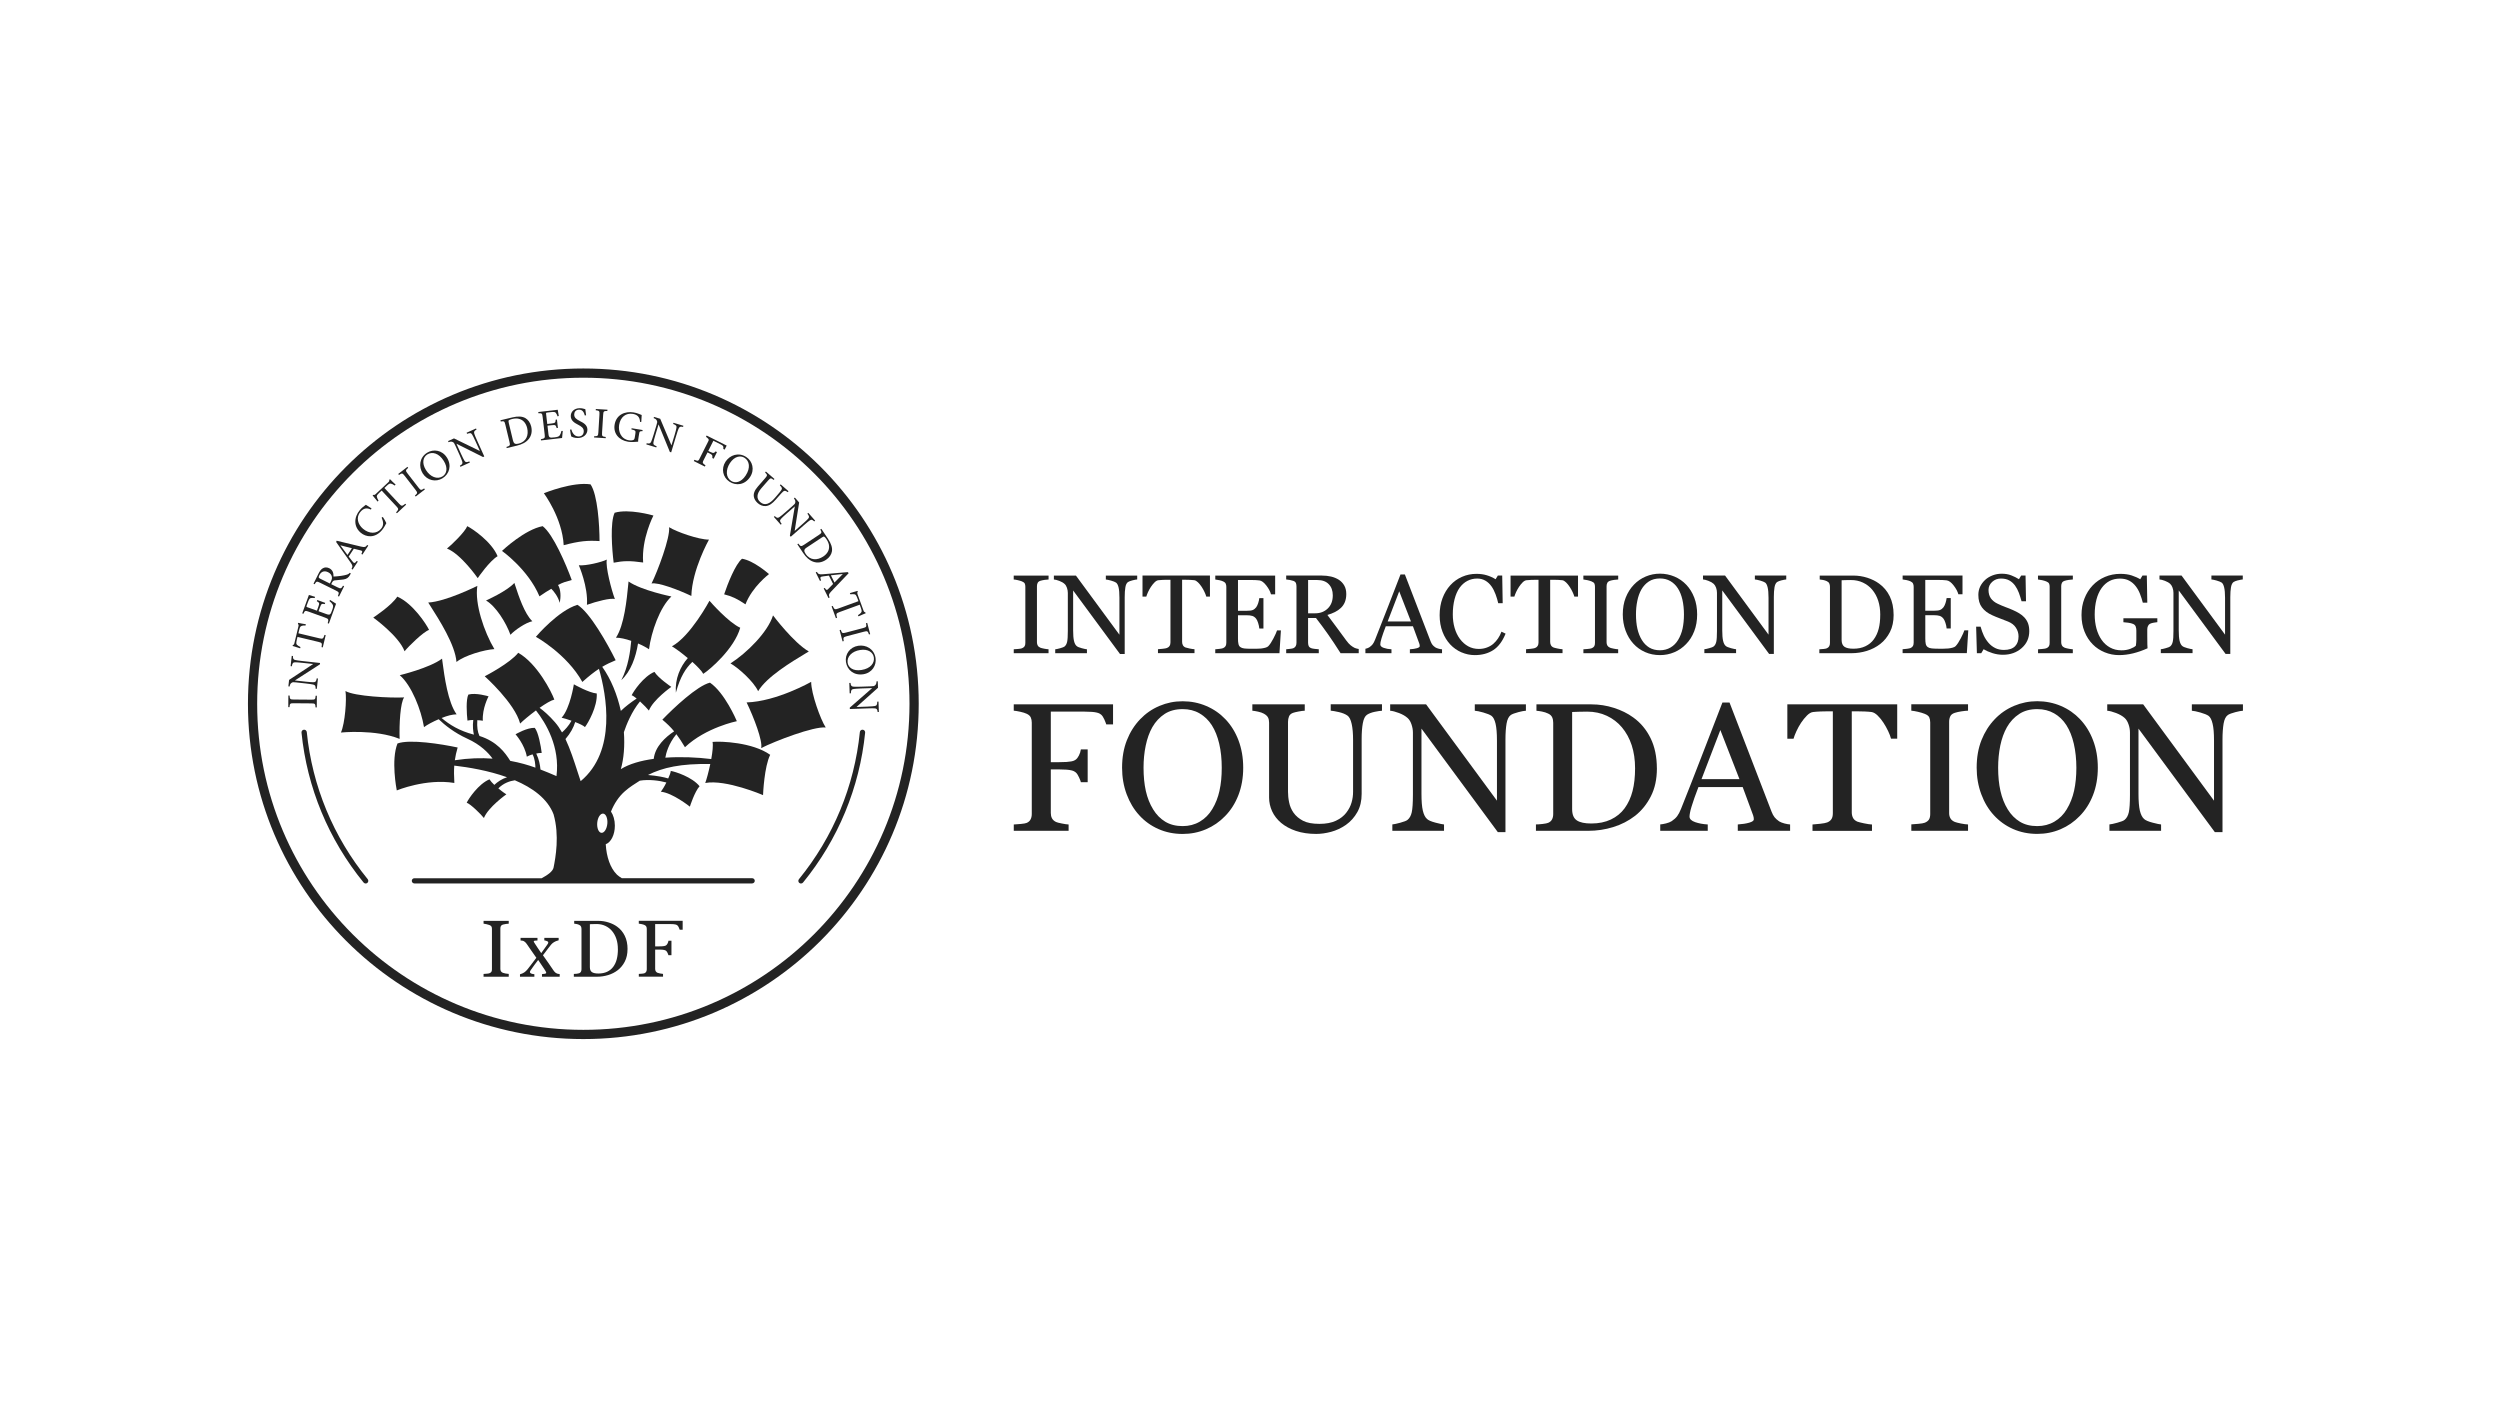<svg width="1920" height="1080" viewBox="0 0 1920 1080" fill="none" xmlns="http://www.w3.org/2000/svg">
<rect width="1920" height="1080" fill="white"/>
<path d="M449.138 319.093C448.516 316.947 447.636 314.608 444.716 314.63C442.119 314.63 440.981 316.539 440.981 318.342C440.981 320.81 442.613 321.947 445.274 323.32L445.382 323.385C448 324.715 451.113 326.303 451.134 330.015C451.134 333.556 448.151 336.388 443.665 336.41C442.291 336.41 441.196 336.152 440.359 335.916C439.522 335.616 439.007 335.38 438.706 335.208C438.427 334.5 437.976 331.603 437.783 329.994L438.749 329.758C439.307 331.818 440.831 335.208 444.287 335.208C446.82 335.208 448.322 333.62 448.322 331.153C448.322 328.663 446.455 327.483 443.922 326.153L443.729 326.045C441.561 324.908 438.363 323.213 438.341 319.522C438.341 316.282 440.917 313.514 445.274 313.492C446.82 313.492 448.237 313.857 449.524 314.243C449.653 315.338 449.803 316.496 450.04 318.256L450.125 318.9L449.138 319.114V319.093Z" fill="#232323"/>
<path d="M431.666 336.367C431.838 335.294 432.16 332.075 432.224 330.938H431.194C430.915 332.311 430.421 333.513 429.927 334.264C429.283 335.23 428.382 335.594 425.849 335.895C424.175 336.088 422.994 336.195 422.307 335.873C421.663 335.509 421.363 334.822 421.191 333.255L420.461 326.925L423.638 326.56C426.557 326.217 426.815 326.389 427.523 328.749L428.489 328.642L427.738 322.204L426.772 322.312C426.6 324.608 426.471 324.887 423.445 325.251L420.29 325.616L419.41 318.02C419.281 317.011 419.345 316.947 420.397 316.818L422.93 316.518C425.334 316.239 426.278 316.368 426.815 317.011C427.33 317.698 427.759 318.406 428.21 319.758L429.155 319.479C429.069 318.986 428.961 318.428 428.875 317.87C428.639 316.561 428.403 315.273 428.339 314.694L413.399 316.432L413.507 317.376C416.147 317.312 416.426 317.376 416.769 320.38L418.315 333.706C418.637 336.41 418.401 336.71 415.374 337.311L415.482 338.255L431.623 336.388L431.666 336.367Z" fill="#232323"/>
<path fill-rule="evenodd" clip-rule="evenodd" d="M393.566 320.552C397.73 319.565 401.014 319.672 403.504 321.11C405.479 322.29 407.196 324.415 407.948 327.505C408.892 331.431 408.076 334.715 406.016 337.225C404.02 339.714 400.972 341.302 396.936 342.268L389.166 344.135L388.951 343.255C391.72 342.375 391.935 342.118 391.27 339.328L388.114 326.196C387.449 323.385 387.148 323.32 384.573 323.706L384.336 322.762L393.545 320.552L393.566 320.552ZM394.038 338.427C394.639 340.916 395.863 341.281 398.267 340.701C404.406 339.242 406.123 333.964 404.857 328.728C404.041 325.359 402.109 322.741 399.104 321.818C397.408 321.217 395.412 321.282 393.201 321.818C391.828 322.14 391.012 322.526 390.733 322.827C390.454 323.127 390.454 323.513 390.733 324.801L393.996 338.427H394.038Z" fill="#232323"/>
<path d="M364.245 332.934C363.752 331.517 364.31 330.788 365.984 329.929L365.598 329.071L358.342 332.333L358.729 333.191C360.897 332.354 361.82 332.419 362.592 333.728C363.065 334.543 363.837 335.895 365.104 338.727L368.517 346.281L368.431 346.324L348.662 336.689L344.111 338.749L344.498 339.607C346 339.071 346.773 339.028 347.739 339.5C348.619 339.993 348.748 340.079 349.757 342.332L352.805 349.092C354.071 351.924 354.65 353.426 354.994 354.435C355.509 356.001 354.93 356.752 353.191 357.654L353.577 358.512L360.854 355.229L360.467 354.37C358.321 355.186 357.441 355.143 356.582 353.641C356.089 352.783 355.337 351.366 354.049 348.534L350.572 340.83H350.637L370.985 351.002L371.93 350.572L366.349 338.191C365.061 335.337 364.503 333.921 364.202 332.955L364.245 332.934Z" fill="#232323"/>
<path fill-rule="evenodd" clip-rule="evenodd" d="M343.232 351.388C347.074 357.568 345.121 364.027 339.883 367.288C334.71 370.507 328.078 369.048 324.643 363.576C321.424 358.426 322.046 351.409 328.056 347.675C332.907 344.65 339.647 345.68 343.21 351.409L343.232 351.388ZM327.09 360.937C330.439 366.301 335.827 368.383 339.862 365.872C343.039 363.898 344.241 359.456 340.806 353.963C337.05 347.933 331.899 346.688 328.164 349.027C324.965 351.023 323.763 355.594 327.09 360.937Z" fill="#232323"/>
<path d="M318.676 380.592L319.255 381.344L326.317 375.872L325.738 375.121C323.419 376.644 323.119 376.687 321.337 374.391L313.073 363.726C311.313 361.473 311.399 361.13 313.481 359.284L312.902 358.533L305.84 364.005L306.419 364.756C308.738 363.233 309.06 363.211 310.82 365.486L319.084 376.151C320.844 378.425 320.758 378.747 318.697 380.592H318.676Z" fill="#232323"/>
<path d="M303.157 372.889C301.784 371.966 300.989 371.559 300.324 371.43C299.38 371.215 298.8 371.43 296.954 373.146L295.215 374.777L306.549 386.901C308.373 388.854 308.803 388.918 311.271 386.88L311.915 387.566L304.832 394.176L304.188 393.489C306.291 391.257 306.248 390.807 304.445 388.875L293.112 376.752L291.588 378.168C289.549 380.078 289.227 380.743 289.441 381.601C289.527 382.288 289.978 383.168 290.708 384.541L289.999 385.206C288.733 383.618 287.359 381.902 286.157 380.485L286.651 380.035C287.531 380.271 287.896 380.035 288.583 379.391L298.306 370.293C298.972 369.67 299.036 369.348 298.993 368.511L299.508 368.018C300.56 369.155 302.363 370.829 303.823 372.138L303.179 372.889L303.157 372.889Z" fill="#232323"/>
<path d="M296.718 401.793C296.267 400.613 294.893 398.36 294.013 397.008L293.09 397.523C294.571 400.978 294.829 403.574 292.597 406.192C289.291 410.098 283.603 410.162 278.773 406.085C274.867 402.78 273.171 397.416 276.799 393.124C279.138 390.335 281.564 389.734 284.848 391.365L285.32 390.442C284.054 389.584 283.023 388.94 281.757 388.167L280.984 387.674C280.813 387.824 280.576 387.996 280.297 388.189C279.331 388.897 277.807 390.034 276.434 391.644C271.583 397.394 271.647 404.583 277.056 409.154C281.156 412.608 287.96 413.553 293.369 407.137C294.936 405.291 296.246 402.673 296.675 401.815L296.718 401.793Z" fill="#232323"/>
<path fill-rule="evenodd" clip-rule="evenodd" d="M278.344 425.934L277.55 425.419C278.494 423.488 278.43 423.101 277.099 422.737C276.09 422.458 274.759 422.157 273.257 421.793L271.733 421.428L267.783 427.436L267.912 427.608C268.835 428.831 269.694 429.968 270.595 431.063C271.969 432.844 272.42 432.779 274.008 430.805L274.802 431.32L270.788 437.436L269.994 436.921C270.917 434.989 271.003 434.474 269.157 431.857L258.188 416.299L258.51 415.269C260.593 415.763 262.739 416.299 264.928 416.814C269.028 417.801 273.192 418.831 277.163 419.754C280.168 420.441 280.683 420.248 282.036 418.531L282.83 419.046L278.301 425.955L278.344 425.934ZM261.473 418.788L261.43 418.853C263.147 421.192 264.885 423.552 266.538 425.784L266.86 426.234L270.273 421.041L261.451 418.81L261.473 418.788Z" fill="#232323"/>
<path fill-rule="evenodd" clip-rule="evenodd" d="M268.857 441.47C269.071 441.126 269.243 440.783 269.415 440.418L268.685 439.903C268.17 440.483 267.504 441.019 266.195 441.384C265.057 441.727 263.941 441.963 261.838 442.285C260.035 442.521 257.373 442.779 256.128 442.8C256.257 440.075 255.463 437.693 252.865 436.406C251.062 435.504 249.302 435.612 247.907 436.449C246.576 437.221 245.589 438.573 244.494 440.783L240.781 448.272L241.618 448.701C242.992 446.448 243.206 446.255 245.782 447.521L257.931 453.529C260.507 454.795 260.55 455.16 259.498 457.735L260.357 458.164L264.285 450.225L263.448 449.796C262.074 452.135 261.752 452.306 259.176 451.04L254.368 448.658L254.84 447.693C255.613 446.126 256.235 445.783 257.33 445.697C257.738 445.654 258.167 445.633 258.618 445.59C260.271 445.461 262.095 445.289 263.662 445.053C266.302 444.667 267.59 443.723 268.835 441.513L268.857 441.47ZM254.862 442.972C255.098 444.023 254.862 445.139 254.067 446.684L253.359 448.143L245.932 444.453C245.117 444.045 244.816 443.744 244.773 443.465C244.709 443.144 244.838 442.564 245.288 441.684C246.426 439.388 248.701 437.843 251.964 439.453C253.595 440.268 254.561 441.341 254.883 442.972L254.862 442.972Z" fill="#232323"/>
<path d="M253.487 460.739C254.475 461.297 257.222 463.014 258.102 463.658L252.564 478.936L251.684 478.614C252.5 475.653 252.35 475.31 249.774 474.365L237.153 469.795C234.298 468.765 234.105 468.979 232.988 471.383L232.108 471.061L237.238 456.92C237.797 457.113 239.041 457.478 240.308 457.864C240.845 458.014 241.403 458.186 241.896 458.336L241.725 459.302C240.286 459.109 239.471 459.173 238.634 459.323C237.797 459.516 237.281 460.31 236.444 462.585L235.564 464.988C235.199 465.975 235.242 466.061 236.208 466.404L243.399 469.001L244.472 466.018C245.502 463.164 245.309 462.907 243.334 461.726L243.678 460.804L249.774 463.014L249.43 463.937C247.005 463.529 246.726 463.679 245.738 466.426L244.644 469.43L250.632 471.597C252.114 472.134 252.865 472.198 253.466 471.769C254.067 471.297 254.496 470.203 255.076 468.615C255.956 466.211 256.02 465.224 255.441 464.237C255.011 463.465 254.131 462.477 253.015 461.598L253.487 460.696L253.487 460.739Z" fill="#232323"/>
<path d="M231.551 480.717C232.173 480.438 233.053 480.352 234.728 480.374L234.856 479.408C232.925 479.108 230.478 478.7 228.975 478.335L228.803 479.022C229.297 479.687 229.426 480.009 229.233 480.889L226.12 493.828C225.906 494.751 225.734 495.159 224.875 495.438L224.725 496.103C226.507 496.596 228.61 497.283 230.521 497.905L230.757 496.961C229.404 496.231 228.546 495.738 228.095 495.223C227.451 494.622 227.344 493.892 227.988 491.167L228.481 489.129L244.623 492.991C247.22 493.614 247.478 493.957 246.963 496.982L247.885 497.197L250.139 487.798L249.216 487.584C248.272 490.652 247.886 490.824 245.288 490.223L229.168 486.361L229.726 484.043C230.327 481.575 230.671 481.082 231.594 480.739L231.551 480.717Z" fill="#232323"/>
<path d="M225.004 503.828C224.896 505.716 225.24 506.574 226.699 506.875C227.687 507.111 229.189 507.347 232.302 507.69L245.803 509.171L245.696 510.201L226.549 522.539V522.604L234.963 523.526C238.054 523.87 239.664 523.934 240.651 523.956C242.39 523.977 242.862 523.247 243.249 520.994L244.193 521.102L243.313 529.041L242.369 528.934C242.476 526.981 242.132 526.101 240.523 525.737C239.492 525.522 237.904 525.243 234.813 524.9L227.429 524.084C224.982 523.805 224.832 523.87 223.973 524.385C223.05 524.964 222.707 525.672 222.406 527.239L221.462 527.131L222.02 522.175L240.394 510.051V509.943L232.151 509.042C229.06 508.699 227.515 508.656 226.57 508.656C225.046 508.656 224.51 509.407 224.124 511.703L223.179 511.596L224.059 503.699L225.004 503.806L225.004 503.828Z" fill="#232323"/>
<path d="M242.347 543.268H243.291L243.356 534.341H242.411C242.197 537.088 242.025 537.367 239.127 537.346L225.647 537.238C222.771 537.217 222.578 536.938 222.406 534.17H221.462L221.397 543.096H222.342C222.557 540.328 222.771 540.071 225.626 540.092L239.106 540.2C241.982 540.221 242.175 540.5 242.347 543.268Z" fill="#232323"/>
<path fill-rule="evenodd" clip-rule="evenodd" d="M577.691 678.477H318.247C317.152 678.477 316.251 677.576 316.251 676.481C316.251 675.387 317.152 674.486 318.247 674.486H415.997C420.934 671.846 424.583 669.078 425.141 666.289C426.687 658.564 429.778 641.612 425.141 625.411C420.505 613.287 408.85 604.961 395.413 599.253C391.42 599.832 386.612 601.485 382.727 605.476C386.14 608.373 388.587 609.875 388.887 610.046C388.887 610.046 374.892 619.917 371.651 628.243C369.612 625.604 361.606 617.6 358.429 616.484C359.91 613.351 367.423 602.107 375.901 598.523C376.738 599.854 378.112 601.356 379.636 602.794C382.083 600.497 385.303 598.244 389.403 596.914C375.064 591.764 359.674 589.232 348.877 587.987C348.598 591.721 348.62 595.905 348.942 601.313C327.176 597.708 304.724 607.042 304.724 607.042C304.51 605.927 300.217 583.717 305.261 570.992C314.641 567.516 339.068 571.421 351.474 574.082C350.466 577.559 349.757 580.627 349.306 583.867C359.889 582.236 369.548 581.979 378.284 582.623C375 578.052 369.076 571.936 358.794 567.259C348.877 562.731 341.579 556.873 336.9 552.366C332.414 554.255 328.185 556.551 325.631 558.439C323.463 545.178 316.144 526.445 307.021 518.548C307.021 518.548 329.967 513.033 339.497 505.845C339.604 506.574 339.69 507.347 339.798 508.141C341.322 519.6 343.962 539.298 350.68 548.611C347.31 548.676 343.64 549.62 339.154 551.422C345.271 556.637 352.784 561.272 363.945 564.212C363.387 561.679 362.851 557.838 363.473 552.924C361.713 552.924 360.876 553.096 359.009 553.418C358.408 547.968 357.785 537.303 359.695 533.44C365.384 531.831 374.742 534.642 375.214 534.792C375.214 534.792 370.213 544.019 370.814 553.525C368.367 553.139 368.26 553.16 366.564 553.118C366.264 558.611 366.757 562.023 368.238 565.22C381.654 569.49 387.9 577.945 391.871 584.339C399.577 585.777 405.329 587.451 411.211 589.554C411.103 587.022 410.846 582.816 409 579.34C407.497 579.747 406.338 580.284 404.6 581.121C402.947 571.743 395.928 563.933 395.928 563.933C396.422 563.654 404.814 558.761 410.696 558.976C413.465 562.302 415.353 572.816 416.04 578.245C413.958 578.374 413.744 578.245 411.833 578.739C414.044 583.309 414.688 587.172 415.096 590.991C419.26 592.579 422.931 594.146 426.086 595.498L427.374 596.056C430.229 573.589 419.196 555.242 411.619 545.607C406.467 549.448 401.552 553.568 399.47 555.693C395.413 540.028 372.274 519.385 372.274 519.385C373.197 518.934 391.828 509.214 398.01 501.339C412.499 509.536 423.639 531.337 425.721 537.281C423.188 537.861 418.874 540.457 414.409 543.611C417.779 546.101 421.836 549.641 426.172 554.62C428.189 556.916 429.971 559.577 431.624 562.495C433.813 560.564 436.775 557.495 438.922 553.504C435.788 552.409 432.826 551.508 431.323 551.208C437.891 544.019 440.725 525.544 440.725 525.544C441.261 525.865 452.294 532.067 458.304 532.603C458.927 542.603 451.586 555.414 449.246 558.396C448.066 557.238 445.039 555.821 441.755 554.534C440.532 558.611 438.149 563.117 434.285 567.58C437.934 575.305 440.832 584.232 443.644 592.944C444.417 595.305 445.168 597.644 445.941 599.94C473.78 576.743 465.753 533.655 460 513.656C456.201 516.145 452.251 519.256 447.25 523.741C435.294 502.197 411.554 489.064 411.554 489.064C412.37 488.099 428.833 468.936 443.451 464.495C453.024 470.288 466.547 494.365 472.836 507.068C468.994 508.634 465.731 510.201 462.512 512.111C469.294 521.66 474.081 533.612 476.807 545.972C480.456 542.453 484.813 539.213 488.956 536.466C487.432 535.243 486.058 534.277 485.114 533.955C486.616 530.822 494.129 519.578 502.608 515.995C505.505 520.694 515.1 527.239 515.572 527.518C515.572 527.518 501.577 537.389 498.358 545.714C497.241 544.298 494.387 541.315 491.51 538.676C485.092 546.487 481.057 556.615 479.147 562.302C479.876 572.58 479.147 582.451 476.807 590.691C483.289 586.657 492.219 584.146 502.071 582.794C503.101 573.353 510.979 566.143 517.74 561.658C515.014 558.332 512.202 555.671 508.682 552.71C517.483 543.569 535.513 526.638 545.258 524.278C556.548 532.003 565.456 552.796 565.886 553.869C565.886 553.869 542.06 558.697 526.047 573.868C523.622 569.769 521.518 566.572 519.457 563.847C513.383 571.207 511.515 578.61 510.979 581.893C522.806 581.056 535.298 581.593 546.245 582.945C547.233 577.473 547.791 572.366 547.233 569.791C553.5 569.125 577.97 570.048 591.514 579.704C586.985 588.631 586.041 609.617 586.019 610.647C586.019 610.647 557.514 598.395 541.63 601.334C542.639 598.652 544.228 592.815 545.494 586.764C522.999 586.356 508.854 589.468 497.649 595.197C505.14 595.862 510.034 596.871 513.19 597.858C514.284 595.498 515.079 593.33 515.143 592.064C518.577 592.622 531.478 596.699 537.273 603.824C533.56 607.922 529.975 618.952 529.825 619.51C529.825 619.51 516.431 608.823 507.544 608.051C508.618 606.549 510.034 604.532 511.773 600.948C506.407 599.51 498.594 598.395 491.381 599.553C487.239 602.214 483.783 604.274 479.919 607.665C475.197 611.785 471.655 617.256 469.23 623.286C471.054 625.969 472.213 629.81 472.213 634.123C472.213 641.097 469.23 646.89 465.216 648.371C465.753 658.027 468.693 666.696 473.802 671.718C474.832 672.64 476.077 673.585 477.558 674.464H577.67C578.764 674.464 579.666 675.366 579.666 676.46C579.666 677.554 578.764 678.456 577.67 678.456L577.691 678.477ZM466.439 632.578C466.804 628.501 465.366 625.024 463.22 624.853C461.073 624.66 459.034 627.814 458.669 631.891C458.326 635.968 459.764 639.423 461.889 639.616C464.035 639.809 466.053 636.655 466.439 632.578Z" fill="#232323"/>
<path d="M456.287 335.036L456.222 335.981L465.152 336.539L465.216 335.594C462.468 335.23 462.211 335.036 462.383 332.14L463.22 318.685C463.391 315.831 463.67 315.638 466.461 315.595L466.525 314.651L457.596 314.115L457.531 315.059C460.279 315.424 460.537 315.66 460.365 318.514L459.549 331.968C459.377 334.822 459.098 335.015 456.308 335.058L456.287 335.036Z" fill="#232323"/>
<path d="M493.356 331.153C491.317 331.131 491.145 331.281 490.823 333.234L490.372 336.066C490.179 337.225 490.05 338.298 490.093 339.221L489.514 339.264C487.453 339.435 484.877 339.629 482.43 339.264C475.111 338.084 470.947 332.74 472.02 326.153C473.265 318.428 480.069 315.681 486.594 316.733C488.934 317.119 491.038 317.999 492.261 318.492C492.476 318.578 492.669 318.664 492.819 318.728C492.733 319.908 492.605 321.775 492.519 324.007L491.553 324.05C491.402 319.866 489.063 318.363 485.907 317.848C480.82 317.033 476.484 320.144 475.497 326.303C474.724 331.088 476.656 337.139 483.074 338.169C484.212 338.363 485.285 338.277 486.079 338.041C486.809 337.783 487.26 337.44 487.496 336.045L487.947 333.213C488.333 330.809 488.14 330.573 484.92 329.779L485.07 328.878L493.527 330.251L493.377 331.153L493.356 331.153Z" fill="#232323"/>
<path d="M521.282 329.007C521.84 327.633 522.741 327.44 524.587 327.891L524.866 326.99L517.246 324.694L516.967 325.595C519.157 326.389 519.801 327.054 519.522 328.556C519.35 329.479 519.028 331.002 518.127 333.985L515.722 341.925H515.615L507.051 321.625L502.264 320.187L501.985 321.089C503.466 321.668 504.089 322.14 504.496 323.149C504.84 324.093 504.861 324.243 504.153 326.603L502.007 333.706C501.105 336.667 500.547 338.191 500.139 339.156C499.495 340.68 498.572 340.873 496.662 340.401L496.383 341.302L504.024 343.62L504.303 342.719C502.157 341.925 501.534 341.324 501.856 339.629C502.049 338.663 502.414 337.096 503.316 334.114L505.763 326.024H505.827L514.456 347.096L515.465 347.396L519.393 334.393C520.294 331.389 520.81 329.951 521.217 329.028L521.282 329.007Z" fill="#232323"/>
<path fill-rule="evenodd" clip-rule="evenodd" d="M560.197 369.928C565.349 373.318 572.046 372.417 576.06 366.344C579.773 360.722 577.927 354.156 573.14 351.001C567.238 347.096 560.584 349.456 557.235 354.521C553.672 359.928 555.11 366.559 560.197 369.928ZM561.442 369.305C557.471 366.688 557.128 360.915 560.605 355.637C564.082 350.379 568.74 349.564 571.874 351.645C575.566 354.07 576.575 359.284 572.668 365.207C569.105 370.614 564.555 371.365 561.442 369.305Z" fill="#232323"/>
<path d="M604.951 377.975C603.341 376.751 602.439 376.601 601.409 377.524C600.744 378.146 599.735 379.198 597.696 381.537L595.85 383.64C593.231 386.644 590.891 388.403 588.079 388.661C585.847 388.854 583.679 387.91 582.005 386.451C580.524 385.163 579.365 383.532 579 381.687C578.485 379.198 579.451 376.666 582.026 373.683L587.564 367.331C589.561 365.035 589.453 364.756 587.586 362.846L588.208 362.138L594.798 367.868L594.175 368.576C592.05 366.945 591.728 366.924 589.732 369.22L584.688 375.013C581.125 379.112 580.717 382.867 583.872 385.614C587.543 388.811 591.342 386.751 594.991 382.545L596.665 380.614C598.705 378.275 599.563 377.138 600.143 376.258C600.851 375.142 600.593 374.37 598.919 372.696L599.542 371.988L605.595 377.266L604.972 377.975H604.951Z" fill="#232323"/>
<path d="M621.929 399.669C623.131 398.789 623.99 399.111 625.321 400.463L626.029 399.841L620.77 393.875L620.062 394.497C621.5 396.321 621.693 397.223 620.663 398.36C620.019 399.068 618.946 400.184 616.606 402.223L610.381 407.694L610.317 407.609L613.751 385.893L610.446 382.138L609.737 382.76C610.682 384.047 610.961 384.777 610.789 385.828C610.574 386.815 610.532 386.966 608.686 388.575L603.105 393.468C600.765 395.506 599.499 396.515 598.64 397.115C597.288 398.081 596.408 397.738 595.034 396.343L594.326 396.965L599.606 402.974L600.314 402.351C598.898 400.549 598.683 399.69 599.864 398.424C600.529 397.695 601.688 396.558 604.006 394.519L610.36 388.94L610.403 388.983L606.625 411.428L607.312 412.222L617.529 403.253C619.89 401.192 621.071 400.227 621.908 399.669H621.929Z" fill="#232323"/>
<path fill-rule="evenodd" clip-rule="evenodd" d="M636.011 414.003C638.372 417.565 639.402 420.698 638.908 423.531C638.479 425.805 637.084 428.144 634.444 429.904C631.074 432.135 627.704 432.5 624.656 431.427C621.629 430.397 619.075 428.08 616.778 424.625L612.356 417.973L613.108 417.479C614.889 419.775 615.19 419.904 617.594 418.316L628.863 410.849C631.288 409.239 631.245 408.939 629.979 406.664L630.795 406.128L636.032 414.025L636.011 414.003ZM619.397 420.591C617.272 422.007 617.336 423.295 618.71 425.333C622.187 430.59 627.747 430.397 632.233 427.415C635.13 425.505 636.912 422.758 636.74 419.647C636.719 417.844 635.968 415.999 634.723 414.11C633.95 412.93 633.327 412.286 632.941 412.136C632.555 411.986 632.19 412.115 631.095 412.844L619.418 420.591L619.397 420.591Z" fill="#232323"/>
<path fill-rule="evenodd" clip-rule="evenodd" d="M633.435 451.491L632.597 451.92L636.289 459.323L637.127 458.894C636.332 456.834 636.397 456.319 638.522 454.066C641.312 451.126 644.274 448.036 647.172 445.01C648.739 443.38 650.306 441.749 651.787 440.182L651.057 439.388L632.104 441.019C628.927 441.277 628.541 440.955 627.317 439.195L626.48 439.624L629.743 446.169L630.58 445.74C629.657 443.38 629.828 442.95 632.061 442.671C633.456 442.435 634.894 442.264 636.418 442.092H636.611L639.81 448.487C639.423 448.894 639.037 449.302 638.65 449.688C637.62 450.783 636.697 451.727 635.967 452.456C634.98 453.444 634.615 453.293 633.413 451.512L633.435 451.491ZM647.236 440.847V440.912L640.883 447.392L638.114 441.835C641.033 441.513 644.145 441.169 647.236 440.847Z" fill="#232323"/>
<path d="M658.892 472.477C660.287 471.576 660.974 470.996 661.339 470.439C661.919 469.645 661.94 469.044 661.082 466.662L660.266 464.409L644.682 470.095C642.171 471.018 641.956 471.383 642.858 474.451L641.978 474.773L638.651 465.675L639.531 465.353C640.776 468.164 641.184 468.314 643.695 467.391L659.279 461.705L658.57 459.731C657.604 457.091 657.111 456.555 656.252 456.426C655.565 456.233 654.599 456.319 653.054 456.426L652.71 455.504C654.664 454.967 656.789 454.366 658.549 453.808L658.785 454.452C658.227 455.16 658.313 455.589 658.635 456.491L663.207 469.001C663.529 469.859 663.808 470.031 664.602 470.331L664.838 470.996C663.378 471.533 661.124 472.541 659.343 473.357L658.914 472.477L658.892 472.477Z" fill="#232323"/>
<path d="M645.734 483.7L644.811 483.936L647.086 492.584L648.009 492.347C647.494 489.622 647.601 489.322 650.392 488.592L663.442 485.159C666.211 484.429 666.469 484.644 667.37 487.262L668.293 487.026L666.018 478.378L665.095 478.614C665.61 481.339 665.481 481.661 662.713 482.391L649.662 485.824C646.893 486.554 646.614 486.339 645.734 483.721V483.7Z" fill="#232323"/>
<path fill-rule="evenodd" clip-rule="evenodd" d="M663.035 517.819C655.844 518.956 650.65 514.6 649.705 508.506C648.761 502.476 652.71 496.94 659.107 495.952C665.096 495.008 671.32 498.334 672.415 505.33C673.295 510.995 669.71 516.767 663.035 517.819ZM660.545 499.193C654.277 500.18 650.263 504.321 650.993 509.021C651.573 512.711 655.2 515.565 661.597 514.557C668.616 513.463 671.793 509.214 671.106 504.836C670.526 501.102 666.791 498.206 660.566 499.193H660.545Z" fill="#232323"/>
<path d="M671.9 544.041C673.381 544.126 673.853 544.92 674.025 546.809H674.97L674.69 538.826L673.746 538.869C673.703 541.208 673.295 542.024 671.771 542.238C670.827 542.367 669.281 542.56 666.19 542.667L657.905 542.968V542.86L674.304 528.204L674.132 523.226L673.188 523.269C673.102 524.857 672.866 525.608 672.05 526.316C671.256 526.96 671.127 527.024 668.68 527.11L661.275 527.367C658.163 527.475 656.553 527.432 655.501 527.367C653.848 527.26 653.376 526.423 653.204 524.471L652.26 524.513L652.539 532.496L653.483 532.453C653.526 530.157 653.913 529.363 655.63 529.148C656.596 529.02 658.227 528.848 661.318 528.741L669.775 528.44V528.505L652.625 543.483L652.668 544.534L666.255 544.041C669.389 543.933 670.913 543.933 671.921 544.041L671.9 544.041Z" fill="#232323"/>
<path d="M310.713 500.18C306.291 488.378 286.672 474.301 286.672 474.301C287.359 473.872 300.968 464.817 305.111 458.207C317.023 463.379 327.434 479.344 329.516 483.764C324.987 485.309 313.654 496.489 310.713 500.18Z" fill="#232323"/>
<path d="M590.613 440.89C590.613 440.89 577.756 450.525 572.518 464.13C565.649 459.538 561.893 457.928 556.141 456.448C558.802 448.487 564.748 433.294 569.878 429.11C578.721 430.505 589.797 440.204 590.57 440.89H590.613Z" fill="#232323"/>
<path d="M444.545 434.131C449.933 434.689 462.167 431.728 466.031 429.754C464.851 435.118 469.702 453.444 472.234 460.117C469.143 459.001 458.068 461.898 450.77 464.495C451.8 450.74 444.545 434.131 444.545 434.131Z" fill="#232323"/>
<path d="M490.007 494.214C488.247 504.944 484.448 515.608 477.172 522.346C482.538 511.982 484.105 500.03 484.791 492.176C480.499 490.695 476.206 489.708 473.05 489.751C479.447 480.159 481.379 460.332 482.495 448.851C482.581 448.058 482.645 447.306 482.709 446.577C492.519 453.422 515.636 458.1 515.636 458.1C506.793 466.319 500.139 485.288 498.443 498.635C496.404 497.24 493.399 495.631 490.007 494.193V494.214Z" fill="#232323"/>
<path d="M500.375 448.143C505.033 438.788 514.821 412.866 513.876 404.883C519.221 408.338 536.565 414.475 544.485 414.432C544.485 414.432 531.499 437.543 530.962 457.692C520.724 452.821 505.054 446.985 500.375 448.143Z" fill="#232323"/>
<path d="M561.013 509.493C573.677 501.381 589.647 485.524 593.683 472.627C593.683 472.627 609.545 493.721 621.179 500.33C620.492 500.759 619.741 501.188 618.946 501.66C607.892 508.312 588.81 519.793 582.242 530.844C578.936 523.612 567.474 513.184 561.013 509.493Z" fill="#232323"/>
<path d="M584.581 574.511C585.868 569.125 579.064 551.186 573.397 539.47C596.558 538.719 622.981 523.655 622.981 523.655C623.002 532.754 630.172 552.603 634.164 558.718C624.999 557.688 595.27 569.104 584.581 574.533V574.511Z" fill="#232323"/>
<path d="M516.001 496.382C530.254 488.743 544.871 461.383 544.871 461.383C545.536 462.177 559.36 477.97 568.504 482.112C563.953 498.12 545.408 514.128 540.106 517.518C539.076 515.415 535.384 511.617 531.735 508.334C526.776 513.033 522.505 519.449 519.07 531.96C518.276 521.338 522.505 511.853 528.214 505.416C523.041 501.038 518.706 497.97 516.023 496.36L516.001 496.382Z" fill="#232323"/>
<path d="M366.886 444.002C366.886 444.002 354.136 425.569 343.274 421.278C346.752 418.617 357.334 408.274 358.836 404.089C362.915 406.085 377.575 416.042 382.147 427.157C375.922 430.891 367.293 443.38 366.907 444.002L366.886 444.002Z" fill="#232323"/>
<path d="M493.936 432.007C483.697 430.526 478.588 430.719 471.29 432.157C469.981 421.728 468.478 401.3 472.042 393.789C482.903 390.549 500.933 395.656 501.835 395.935C501.835 395.935 492.519 413.789 493.936 432.007Z" fill="#232323"/>
<path d="M379.701 498.506C372.123 498.957 356.884 503.27 350.573 508.398C349.607 495.287 337.415 476.168 330.332 465.053C329.816 464.237 329.323 463.486 328.872 462.756C342.502 462.027 366.607 449.946 366.607 449.946C364.439 463.572 371.802 485.331 379.679 498.506H379.701Z" fill="#232323"/>
<path d="M310.391 535.607C307.471 539.449 306.527 556.122 306.913 567.473C288.218 559.898 261.837 562.581 261.837 562.581C265.036 555.328 266.345 536.981 265.315 530.715C272.269 534.771 299.959 536.165 310.391 535.607Z" fill="#232323"/>
<path d="M414.301 457.971C405.651 437.328 385.517 423.101 385.517 423.101C386.354 422.308 403.118 406.643 416.77 404.089C424.84 410.269 434.65 433.337 439.093 445.44C434.306 446.813 432.739 447.092 428.554 449.281C430.679 452.628 430.915 458.529 429.799 462.993C428.94 458.658 425.077 453.637 423.359 452.199C420.698 453.765 417.736 455.546 414.344 457.971H414.301Z" fill="#232323"/>
<path d="M460.451 415.548C451.35 414.969 445.103 415.484 432.911 418.703C431.817 397.759 417.693 378.811 417.693 378.811C418.745 378.382 439.844 369.906 453.539 371.988C459.034 380.013 460.408 403.489 460.451 415.548Z" fill="#232323"/>
<path d="M373.304 461.169C373.304 461.169 389.145 454.152 395.047 447.693C395.133 447.972 395.219 448.251 395.327 448.53C395.412 448.787 395.498 449.066 395.584 449.345C398.224 457.413 402.732 471.275 408.828 477.112C403.719 478.142 395.348 483.936 392.021 487.519C388.694 478.228 380.902 465.675 373.282 461.19L373.304 461.169Z" fill="#232323"/>
<path fill-rule="evenodd" clip-rule="evenodd" d="M190.424 540.5C190.424 398.274 305.754 283 448 283C590.247 283 705.577 398.274 705.577 540.5C705.577 682.726 590.269 798 448 798C305.754 798 190.424 682.726 190.424 540.5ZM197.507 540.5C197.507 678.799 309.66 790.919 448 790.919C586.341 790.919 698.494 678.799 698.494 540.5C698.494 402.201 586.362 290.081 448.001 290.081C309.639 290.081 197.507 402.201 197.507 540.5Z" fill="#232323"/>
<path d="M481.936 728.926C481.936 732.574 481.25 735.749 479.876 738.432C478.502 741.114 476.72 743.303 474.531 745.019C472.32 746.736 469.83 748.023 467.061 748.86C464.292 749.697 461.438 750.126 458.497 750.126H440.703V747.981C441.282 747.981 442.055 747.938 442.978 747.83C443.922 747.702 444.545 747.573 444.845 747.444C445.446 747.187 445.876 746.8 446.155 746.285C446.434 745.77 446.584 745.127 446.584 744.419V713.454C446.584 712.767 446.455 712.145 446.219 711.609C446.004 711.072 445.532 710.643 444.867 710.321C444.244 710.021 443.557 709.785 442.849 709.656C442.119 709.506 441.497 709.42 440.982 709.377V707.231H459.742C462.318 707.231 464.872 707.639 467.362 708.433C469.873 709.227 472.041 710.278 473.887 711.63C476.42 713.433 478.395 715.772 479.811 718.669C481.249 721.565 481.958 724.999 481.958 728.926H481.936ZM474.531 728.904C474.531 726.029 474.145 723.411 473.372 721.093C472.599 718.754 471.483 716.716 470.023 714.978C468.628 713.325 466.911 712.016 464.872 711.072C462.854 710.128 460.6 709.656 458.132 709.656C457.316 709.656 456.372 709.656 455.32 709.72C454.29 709.72 453.517 709.763 453.023 709.785V742.788C453.023 744.633 453.56 745.899 454.633 746.607C455.707 747.315 457.338 747.659 459.57 747.659C462.125 747.659 464.378 747.208 466.289 746.307C468.199 745.405 469.766 744.139 470.946 742.53C472.191 740.835 473.114 738.882 473.673 736.672C474.252 734.44 474.553 731.844 474.553 728.925L474.531 728.904Z" fill="#232323"/>
<path d="M429.907 750.126H416.234V748.131C417.135 748.024 417.908 747.938 418.53 747.83C419.174 747.723 419.496 747.466 419.496 747.036C419.496 746.865 419.389 746.564 419.196 746.199C419.003 745.813 418.788 745.47 418.595 745.148C418.08 744.354 417.393 743.303 416.513 741.994C415.654 740.663 414.581 739.075 413.314 737.251C412.263 738.56 411.297 739.848 410.417 741.092C409.537 742.316 408.592 743.625 407.626 745.019C407.476 745.212 407.326 745.47 407.175 745.77C407.025 746.071 406.961 746.307 406.961 746.5C406.961 746.951 407.24 747.315 407.798 747.616C408.377 747.895 409.257 748.088 410.395 748.195V750.126H399.341V748.259C400.715 747.852 401.809 747.38 402.646 746.8C403.483 746.221 404.278 745.491 404.965 744.655C405.587 743.839 406.467 742.745 407.562 741.328C408.699 739.912 410.138 738.003 411.919 735.578C410.889 734.097 409.622 732.316 408.141 730.192C406.66 728.046 405.458 726.286 404.471 724.87C403.956 724.097 403.333 723.497 402.646 723.025C401.981 722.552 401.037 722.295 399.792 722.295V720.299H412.778V722.295C412.134 722.295 411.49 722.338 410.867 722.424C410.245 722.51 409.923 722.681 409.923 722.96C409.923 723.132 409.987 723.346 410.095 723.561C410.202 723.776 410.374 724.033 410.545 724.291C410.996 724.977 411.683 726.029 412.606 727.466C413.55 728.904 414.581 730.406 415.654 731.994C416.362 731.028 417.178 729.891 418.101 728.604C419.045 727.316 419.926 726.093 420.698 724.913C420.784 724.784 420.87 724.591 420.934 724.398C421.02 724.183 421.063 723.969 421.063 723.754C421.063 723.325 420.72 723.003 420.011 722.746C419.324 722.488 418.659 722.295 418.037 722.209V720.278H429.048V722.145C427.503 722.553 426.279 723.025 425.42 723.604C424.562 724.14 423.811 724.784 423.21 725.514C422.544 726.329 421.75 727.359 420.827 728.561C419.926 729.763 418.638 731.458 416.985 733.647C418.831 736.222 420.312 738.346 421.471 739.998C422.63 741.65 423.789 743.346 424.948 745.105C425.528 745.985 426.172 746.693 426.88 747.23C427.61 747.723 428.597 748.024 429.842 748.109V750.105L429.907 750.126Z" fill="#232323"/>
<path d="M390.711 750.126H371.372V747.981C371.908 747.938 372.702 747.873 373.733 747.809C374.763 747.723 375.493 747.616 375.901 747.444C376.566 747.187 377.06 746.822 377.36 746.393C377.661 745.921 377.811 745.298 377.811 744.483V713.39C377.811 712.682 377.704 712.102 377.468 711.63C377.253 711.158 376.716 710.75 375.901 710.429C375.3 710.193 374.527 709.956 373.604 709.763C372.702 709.549 371.951 709.42 371.372 709.377V707.231H390.711V709.377C390.089 709.377 389.338 709.484 388.479 709.613C387.62 709.742 386.848 709.892 386.204 710.085C385.431 710.321 384.916 710.729 384.658 711.265C384.401 711.802 384.272 712.424 384.272 713.089V744.14C384.272 744.805 384.422 745.406 384.701 745.921C385.002 746.414 385.517 746.822 386.204 747.122C386.633 747.272 387.32 747.466 388.264 747.659C389.23 747.83 390.046 747.938 390.711 747.959V750.105L390.711 750.126Z" fill="#232323"/>
<path d="M490.587 707.21V709.356C491.124 709.398 491.853 709.527 492.776 709.72C493.699 709.914 494.451 710.15 494.987 710.407C495.695 710.729 496.146 711.158 496.382 711.673C496.597 712.167 496.726 712.768 496.726 713.433V744.397C496.726 745.127 496.576 745.749 496.296 746.264C496.039 746.758 495.61 747.144 495.009 747.423C494.708 747.573 494.043 747.68 493.034 747.788C492.025 747.873 491.209 747.916 490.608 747.959V750.105H509.218V747.959C508.703 747.959 507.93 747.83 506.921 747.616C505.913 747.423 505.247 747.251 504.947 747.101C504.281 746.779 503.809 746.35 503.552 745.835C503.294 745.32 503.165 744.719 503.165 744.054V729.269H506.02C510.055 729.269 511 729.763 511.622 730.278C512.03 730.621 512.395 731.179 512.738 731.951C513.103 732.724 513.339 733.346 513.382 733.604H515.679V722.467H513.382C513.275 723.196 513.06 723.883 512.717 724.548C512.395 725.192 512.03 725.664 511.622 725.964C511.043 726.415 510.055 726.823 506.02 726.823H503.165V709.678H514.627C518.663 709.678 519.607 710.171 520.229 710.686C520.637 711.029 521.002 711.587 521.346 712.36C521.711 713.132 521.99 714.012 521.99 714.012H524.286V707.188H490.608L490.587 707.21Z" fill="#232323"/>
<path d="M280.834 678.541C280.233 678.541 279.653 678.284 279.246 677.79C252.329 644.745 235.822 604.939 231.551 562.645C231.444 561.529 232.259 560.521 233.376 560.413C234.513 560.306 235.501 561.121 235.608 562.237C239.793 603.738 255.978 642.813 282.401 675.215C283.109 676.095 282.98 677.383 282.1 678.091C281.714 678.391 281.263 678.541 280.813 678.541H280.834Z" fill="#232323"/>
<path d="M615.168 678.541C614.717 678.541 614.267 678.391 613.88 678.091C613 677.383 612.871 676.095 613.58 675.215C640.003 642.792 656.187 603.738 660.373 562.237C660.48 561.121 661.468 560.306 662.605 560.413C663.721 560.521 664.537 561.529 664.43 562.645C660.158 604.939 643.673 644.766 616.735 677.79C616.327 678.284 615.748 678.541 615.147 678.541H615.168Z" fill="#232323"/>
<path d="M542.682 334.5L542.188 335.487C542.424 335.637 542.725 335.852 543.09 336.152C543.476 336.453 543.755 336.732 543.948 336.968C544.206 337.268 544.313 337.569 544.292 337.869C544.292 338.148 544.184 338.448 544.034 338.749L536.951 352.868C536.779 353.19 536.586 353.448 536.328 353.619C536.092 353.791 535.813 353.855 535.47 353.855C535.298 353.855 534.976 353.748 534.482 353.577C534.01 353.383 533.624 353.233 533.345 353.104L532.851 354.092L541.33 358.34L541.823 357.353C541.587 357.224 541.265 356.988 540.857 356.666C540.45 356.345 540.192 356.109 540.085 355.98C539.849 355.679 539.741 355.379 539.741 355.079C539.741 354.778 539.827 354.478 539.977 354.177L543.369 347.439L544.678 348.083C546.524 349.006 546.846 349.456 546.996 349.821C547.104 350.079 547.147 350.422 547.125 350.851C547.125 351.28 547.082 351.624 547.039 351.753L548.091 352.289L550.645 347.203L549.593 346.667C549.379 346.989 549.121 347.246 548.821 347.461C548.52 347.675 548.263 347.804 548.005 347.847C547.64 347.911 547.104 347.89 545.258 346.967L543.948 346.324L547.876 338.491L553.114 341.109C554.96 342.032 555.282 342.483 555.432 342.847C555.539 343.105 555.582 343.448 555.561 343.877C555.561 344.306 555.475 344.779 555.475 344.779L556.527 345.315L558.093 342.204L542.725 334.5L542.682 334.5Z" fill="#232323"/>
<path fill-rule="evenodd" clip-rule="evenodd" d="M1295.04 449.066C1297.66 451.813 1299.72 455.117 1301.2 459.001C1302.68 462.885 1303.41 467.177 1303.41 471.898C1303.41 476.619 1302.68 480.932 1301.16 484.816C1299.66 488.678 1297.57 491.983 1294.87 494.708C1292.29 497.412 1289.27 499.472 1285.83 500.931C1282.4 502.39 1278.73 503.12 1274.87 503.12C1270.72 503.12 1266.9 502.347 1263.4 500.781C1259.9 499.214 1256.88 497.068 1254.39 494.279C1251.88 491.554 1249.9 488.249 1248.46 484.365C1247.03 480.481 1246.3 476.318 1246.3 471.898C1246.3 467.048 1247.05 462.714 1248.57 458.915C1250.07 455.117 1252.16 451.834 1254.8 449.066C1257.44 446.319 1260.48 444.216 1263.94 442.757C1267.42 441.298 1271.07 440.569 1274.87 440.569C1278.66 440.569 1282.51 441.32 1285.98 442.8C1289.48 444.281 1292.51 446.384 1295.04 449.066ZM1288.82 491.403C1290.36 488.85 1291.52 485.953 1292.23 482.713C1292.92 479.472 1293.28 475.867 1293.28 471.898C1293.28 467.928 1292.87 464.022 1292.1 460.611C1291.31 457.177 1290.15 454.259 1288.6 451.856C1287.08 449.474 1285.15 447.607 1282.83 446.276C1280.51 444.925 1277.87 444.259 1274.86 444.259C1271.52 444.259 1268.66 445.032 1266.3 446.577C1263.96 448.122 1262.05 450.182 1260.57 452.757C1259.17 455.225 1258.12 458.121 1257.46 461.447C1256.75 464.752 1256.43 468.25 1256.43 471.898C1256.43 475.932 1256.79 479.58 1257.52 482.841C1258.25 486.103 1259.39 489 1260.96 491.532C1262.46 494 1264.35 495.931 1266.64 497.326C1268.94 498.721 1271.69 499.407 1274.87 499.407C1277.85 499.407 1280.55 498.699 1282.94 497.304C1285.34 495.91 1287.31 493.935 1288.82 491.403Z" fill="#232323"/>
<path d="M1122.49 501.017C1125.73 502.411 1129.12 503.12 1132.66 503.12C1138.09 503.12 1142.81 501.854 1146.76 499.321C1150.71 496.789 1153.89 492.562 1156.29 486.64L1153.12 485.137C1152.45 486.983 1151.57 488.7 1150.52 490.266C1149.49 491.832 1148.24 493.249 1146.85 494.472C1145.48 495.652 1143.84 496.596 1141.93 497.304C1140.04 498.034 1137.98 498.377 1135.73 498.377C1132.73 498.377 1130.02 497.712 1127.57 496.36C1125.15 495.008 1123.07 493.163 1121.26 490.76C1119.48 488.356 1118.11 485.567 1117.18 482.369C1116.22 479.194 1115.75 475.696 1115.75 471.876C1115.75 467.563 1116.2 463.636 1117.12 460.139C1118.04 456.641 1119.31 453.744 1120.92 451.469C1122.62 449.109 1124.63 447.328 1126.93 446.126C1129.25 444.925 1131.76 444.324 1134.46 444.324C1136.83 444.324 1138.91 444.86 1140.75 445.933C1142.6 447.006 1144.17 448.487 1145.52 450.396C1146.7 452.07 1147.75 454.109 1148.63 456.534C1149.51 458.937 1150.18 461.169 1150.63 463.25H1154.06L1153.7 442.006H1150.35L1148.63 444.86C1146.51 443.551 1144.23 442.521 1141.87 441.813C1139.51 441.084 1136.87 440.719 1133.93 440.719C1130 440.719 1126.31 441.47 1122.85 442.993C1119.4 444.495 1116.41 446.641 1113.86 449.431C1111.3 452.22 1109.29 455.568 1107.83 459.452C1106.39 463.336 1105.64 467.649 1105.64 472.434C1105.64 477.219 1106.39 481.49 1107.87 485.288C1109.33 489.086 1111.32 492.305 1113.79 494.944C1116.28 497.583 1119.16 499.6 1122.42 501.017L1122.49 501.017Z" fill="#232323"/>
<path d="M805.324 501.639H778.558V498.635C779.159 498.592 779.953 498.528 780.983 498.463L781.842 498.399C783.258 498.291 784.267 498.12 784.847 497.884C785.77 497.519 786.414 497.025 786.843 496.403C787.272 495.781 787.465 494.901 787.465 493.785V450.632C787.465 449.645 787.315 448.83 787.015 448.165C786.693 447.521 785.984 446.963 784.847 446.512C783.988 446.169 782.958 445.869 781.67 445.568C780.382 445.268 779.352 445.096 778.536 445.053V442.049H805.303V445.053C804.423 445.075 803.392 445.182 802.19 445.354C800.988 445.547 799.936 445.761 799.035 446.04C797.983 446.384 797.253 446.92 796.91 447.671C796.545 448.422 796.373 449.281 796.373 450.203V493.313C796.373 494.236 796.588 495.051 796.974 495.759C797.382 496.489 798.069 497.047 799.035 497.455C799.614 497.669 800.58 497.927 801.911 498.184C803.242 498.442 804.358 498.592 805.281 498.635V501.639L805.324 501.639Z" fill="#232323"/>
<path d="M873.368 445.032C872.574 445.053 871.393 445.289 869.762 445.697C868.173 446.126 866.993 446.555 866.306 447.006C865.297 447.714 864.61 449.045 864.288 451.04C863.923 453.036 863.773 455.568 863.773 458.615V502.283H860.167L824.171 453.486V484.215C824.171 487.67 824.385 490.309 824.815 492.154C825.244 494 825.909 495.33 826.811 496.103C827.433 496.725 828.786 497.304 830.782 497.819C832.8 498.356 834.13 498.635 834.774 498.656V501.66H810.412V498.656C811.184 498.613 812.429 498.334 814.211 497.841C816.014 497.347 817.109 496.897 817.559 496.532C818.525 495.738 819.191 494.536 819.556 492.927C819.921 491.317 820.092 488.571 820.092 484.665V455.332C820.092 454.044 819.856 452.757 819.427 451.469C818.998 450.182 818.397 449.195 817.624 448.487C816.637 447.564 815.263 446.77 813.567 446.126C811.828 445.461 810.476 445.118 809.381 445.053V442.049H826.317L859.716 487.455V459.151C859.716 455.697 859.523 453.036 859.072 451.169C858.621 449.302 857.978 448.079 857.14 447.457C856.346 446.92 855.08 446.405 853.32 445.912C851.538 445.397 850.207 445.139 849.284 445.075V442.071H873.368V445.075V445.032Z" fill="#232323"/>
<path d="M926.321 458.186H929.24V442.028H877.446V458.186H880.365C880.623 457.263 881.073 456.104 881.696 454.688C882.34 453.272 883.091 451.941 883.928 450.675C884.765 449.409 885.688 448.294 886.676 447.285C887.663 446.298 888.629 445.74 889.552 445.611C890.711 445.483 891.956 445.375 893.244 445.332C894.532 445.289 895.605 445.268 896.485 445.268H898.911V493.313C898.911 494.472 898.674 495.373 898.267 496.06C897.837 496.746 897.172 497.261 896.227 497.648C895.626 497.884 894.51 498.098 892.9 498.27C891.312 498.442 890.089 498.549 889.316 498.592V501.596H917.37V498.592C916.49 498.57 915.245 498.377 913.635 498.055C912.047 497.712 910.974 497.455 910.48 497.261C909.493 496.854 908.827 496.253 908.441 495.48C908.033 494.708 907.861 493.85 907.861 492.927V445.246H910.287C911.403 445.246 912.626 445.268 913.936 445.332C915.267 445.397 916.34 445.482 917.22 445.59C918.143 445.74 919.087 446.298 920.075 447.264C921.062 448.229 921.985 449.366 922.844 450.654C923.659 451.877 924.368 453.186 925.033 454.581C925.698 455.976 926.149 457.156 926.407 458.164L926.321 458.186Z" fill="#232323"/>
<path d="M983.739 484.107L982.623 501.66H933.318V498.656C934.177 498.613 935.272 498.485 936.688 498.313C938.083 498.141 939.007 497.948 939.414 497.733C940.316 497.326 940.938 496.768 941.303 496.103C941.647 495.437 941.818 494.579 941.818 493.549V450.718C941.818 449.796 941.668 448.98 941.346 448.272C941.046 447.542 940.402 446.985 939.414 446.534C938.663 446.169 937.633 445.847 936.388 445.568C935.1 445.289 934.091 445.118 933.34 445.075V442.071H979.317V456.426H976.119C975.582 454.302 974.359 452.049 972.534 449.667C970.667 447.285 968.928 445.976 967.254 445.761C966.374 445.654 965.344 445.568 964.142 445.504C962.961 445.44 961.587 445.418 960.063 445.418H950.769V469.087H957.445C959.57 469.087 961.137 468.894 962.124 468.486C963.111 468.078 963.991 467.391 964.721 466.447C965.322 465.632 965.837 464.559 966.288 463.207C966.717 461.834 967.018 460.568 967.147 459.366H970.324V482.691H967.147C967.039 481.339 966.717 479.923 966.245 478.421C965.751 476.94 965.258 475.846 964.721 475.181C963.863 474.087 962.875 473.378 961.781 473.035C960.707 472.692 959.248 472.52 957.445 472.52H950.769V490.395C950.769 492.197 950.876 493.592 951.156 494.644C951.392 495.674 951.864 496.468 952.615 496.983C953.345 497.519 954.332 497.862 955.577 498.013C956.844 498.163 958.604 498.249 960.922 498.249H964.571C966.074 498.249 967.34 498.184 968.37 498.077C969.422 497.97 970.538 497.755 971.654 497.476C972.77 497.176 973.586 496.789 974.058 496.274C975.346 494.923 976.677 492.884 978.072 490.159C979.489 487.434 980.39 485.416 980.777 484.129H983.782L983.739 484.107Z" fill="#232323"/>
<path d="M1211.99 458.186H1209.08C1208.82 457.177 1208.37 455.997 1207.7 454.602C1207.06 453.207 1206.31 451.899 1205.49 450.675C1204.65 449.388 1203.73 448.251 1202.74 447.285C1201.76 446.319 1200.81 445.761 1199.89 445.611C1199.01 445.504 1197.91 445.418 1196.6 445.354C1195.29 445.289 1194.09 445.268 1192.95 445.268H1190.53V492.948C1190.53 493.871 1190.7 494.729 1191.11 495.502C1191.5 496.274 1192.18 496.875 1193.15 497.283C1193.64 497.476 1194.69 497.755 1196.28 498.077C1197.87 498.42 1199.14 498.592 1200.02 498.613V501.617H1172.01V498.613C1172.78 498.57 1173.98 498.463 1175.57 498.291C1177.18 498.12 1178.29 497.905 1178.92 497.669C1179.82 497.304 1180.51 496.768 1180.93 496.081C1181.36 495.395 1181.58 494.472 1181.58 493.335V445.289H1179.15C1178.27 445.289 1177.2 445.311 1175.91 445.354C1174.62 445.397 1173.4 445.483 1172.22 445.633C1171.3 445.761 1170.33 446.319 1169.34 447.306C1168.36 448.294 1167.43 449.431 1166.6 450.697C1165.76 451.963 1165.03 453.293 1164.36 454.71C1163.74 456.126 1163.29 457.285 1163.03 458.207H1160.11V442.049H1211.91V458.207L1211.99 458.186Z" fill="#232323"/>
<path d="M1216.01 501.639H1242.75V498.635C1241.83 498.613 1240.71 498.463 1239.38 498.184C1238.05 497.927 1237.11 497.669 1236.53 497.455C1235.54 497.047 1234.88 496.467 1234.45 495.759C1234.04 495.051 1233.85 494.236 1233.85 493.313V450.203C1233.85 449.281 1234.02 448.422 1234.4 447.671C1234.77 446.92 1235.48 446.384 1236.53 446.04C1237.41 445.761 1238.46 445.525 1239.66 445.354C1240.89 445.161 1241.92 445.075 1242.78 445.053V442.049H1216.03V445.053C1216.85 445.118 1217.88 445.289 1219.14 445.568C1220.41 445.869 1221.46 446.169 1222.3 446.513C1223.44 446.963 1224.17 447.521 1224.49 448.165C1224.81 448.809 1224.94 449.645 1224.94 450.633V493.785C1224.94 494.901 1224.74 495.781 1224.34 496.403C1223.91 497.025 1223.24 497.54 1222.32 497.884C1221.74 498.12 1220.73 498.27 1219.31 498.399L1218.89 498.442C1217.68 498.528 1216.72 498.613 1216.05 498.656V501.66L1216.01 501.639Z" fill="#232323"/>
<path d="M1368.26 445.697C1369.87 445.289 1371.07 445.053 1371.84 445.032V442.028H1347.74V445.032C1348.66 445.096 1350.01 445.354 1351.79 445.869C1353.58 446.384 1354.84 446.899 1355.62 447.414C1356.47 448.015 1357.1 449.259 1357.55 451.126C1358 452.993 1358.23 455.654 1358.23 459.109V487.412L1324.84 442.006H1307.9V445.01C1308.95 445.075 1310.35 445.418 1312.06 446.083C1313.8 446.727 1315.13 447.521 1316.16 448.444C1316.89 449.152 1317.52 450.139 1317.97 451.426C1318.42 452.714 1318.63 454.001 1318.63 455.289V484.623C1318.63 488.528 1318.46 491.275 1318.1 492.884C1317.73 494.493 1317.06 495.695 1316.08 496.489C1315.65 496.875 1314.53 497.304 1312.75 497.798C1310.97 498.291 1309.7 498.57 1308.95 498.613V501.618H1333.31V498.613C1332.67 498.592 1331.34 498.313 1329.32 497.777C1327.3 497.24 1325.97 496.661 1325.33 496.06C1324.43 495.287 1323.76 493.957 1323.33 492.112C1322.9 490.266 1322.69 487.627 1322.69 484.172V453.444L1358.69 502.24H1362.31V458.572C1362.31 455.525 1362.48 452.993 1362.83 450.997C1363.19 449.023 1363.86 447.671 1364.87 446.963C1365.55 446.513 1366.71 446.083 1368.32 445.654L1368.26 445.697Z" fill="#232323"/>
<path fill-rule="evenodd" clip-rule="evenodd" d="M1454.31 472.198C1454.31 477.262 1453.37 481.661 1451.48 485.395C1449.57 489.129 1447.1 492.176 1444.05 494.558C1441 496.94 1437.52 498.721 1433.7 499.901C1429.88 501.081 1425.93 501.66 1421.86 501.66H1397.26V498.656C1398.09 498.656 1399.15 498.57 1400.45 498.42C1401.76 498.27 1402.62 498.098 1403.03 497.884C1403.87 497.519 1404.47 496.983 1404.86 496.274C1405.24 495.566 1405.41 494.686 1405.41 493.699V450.697C1405.41 449.753 1405.26 448.894 1404.92 448.143C1404.6 447.392 1403.95 446.791 1402.99 446.341C1402.11 445.933 1401.16 445.611 1400.15 445.418C1399.15 445.225 1398.27 445.096 1397.54 445.053V442.049H1423.51C1427.07 442.049 1430.61 442.607 1434.07 443.702C1437.52 444.817 1440.55 446.298 1443.11 448.186C1446.6 450.676 1449.35 453.937 1451.33 457.971C1453.3 462.006 1454.29 466.748 1454.29 472.22L1454.31 472.198ZM1444.03 472.177C1444.03 468.164 1443.51 464.559 1442.46 461.319C1441.41 458.079 1439.84 455.268 1437.83 452.843C1435.89 450.547 1433.53 448.744 1430.74 447.435C1427.93 446.105 1424.84 445.461 1421.43 445.461C1420.29 445.461 1419 445.483 1417.56 445.525C1416.12 445.568 1415.07 445.59 1414.36 445.633V491.446C1414.36 494 1415.12 495.759 1416.58 496.746C1418.06 497.734 1420.33 498.206 1423.38 498.206C1426.9 498.206 1430.01 497.583 1432.63 496.317C1435.27 495.051 1437.42 493.313 1439.05 491.06C1440.79 488.7 1442.03 485.974 1442.83 482.906C1443.64 479.794 1444.01 476.232 1444.01 472.177H1444.03Z" fill="#232323"/>
<path d="M1510.53 501.639L1511.64 484.086H1508.64C1508.25 485.374 1507.35 487.369 1505.93 490.116C1504.54 492.841 1503.19 494.88 1501.92 496.231C1501.45 496.746 1500.63 497.133 1499.51 497.433C1498.4 497.734 1497.28 497.927 1496.23 498.034C1495.2 498.141 1493.93 498.206 1492.43 498.206H1488.78C1486.46 498.206 1484.7 498.12 1483.44 497.97C1482.17 497.819 1481.18 497.476 1480.48 496.94C1479.75 496.403 1479.25 495.631 1478.99 494.601C1478.76 493.571 1478.63 492.154 1478.63 490.352V472.477H1485.31C1487.11 472.477 1488.57 472.649 1489.64 472.992C1490.74 473.335 1491.72 474.044 1492.58 475.138C1493.12 475.803 1493.61 476.898 1494.11 478.378C1494.6 479.88 1494.9 481.296 1495.01 482.648H1498.18V459.323H1495.01C1494.86 460.525 1494.58 461.791 1494.15 463.164C1493.7 464.516 1493.18 465.61 1492.58 466.404C1491.83 467.349 1490.97 468.035 1489.96 468.443C1488.98 468.851 1487.43 469.044 1485.28 469.044H1478.61V445.375H1487.9C1489.43 445.375 1490.8 445.418 1492 445.461C1493.18 445.525 1494.23 445.59 1495.11 445.718C1496.77 445.955 1498.53 447.242 1500.39 449.624C1502.24 452.006 1503.44 454.259 1504.02 456.383H1507.2V442.028H1461.22V445.032C1461.97 445.096 1463 445.246 1464.27 445.525C1465.56 445.804 1466.57 446.126 1467.3 446.491C1468.28 446.942 1468.93 447.521 1469.23 448.229C1469.55 448.937 1469.7 449.753 1469.7 450.675V493.506C1469.7 494.536 1469.53 495.395 1469.19 496.06C1468.82 496.746 1468.2 497.283 1467.3 497.691C1466.89 497.884 1465.97 498.077 1464.57 498.27C1463.15 498.442 1462.06 498.57 1461.2 498.613V501.617H1510.5L1510.53 501.639Z" fill="#232323"/>
<path d="M1554.79 474.28C1556.05 475.674 1556.98 477.219 1557.58 478.872C1558.18 480.545 1558.48 482.477 1558.48 484.708C1558.48 489.966 1556.55 494.322 1552.66 497.734C1548.8 501.145 1543.97 502.862 1538.22 502.862C1535.6 502.862 1532.93 502.454 1530.27 501.618C1527.61 500.781 1525.34 499.772 1523.4 498.613L1521.6 501.66H1518.25L1517.67 481.275H1521.09C1521.79 483.786 1522.59 486.06 1523.53 488.077C1524.48 490.116 1525.7 491.983 1527.25 493.764C1528.68 495.416 1530.38 496.725 1532.31 497.691C1534.24 498.678 1536.5 499.15 1539.07 499.15C1540.98 499.15 1542.68 498.892 1544.12 498.399C1545.56 497.905 1546.72 497.176 1547.6 496.274C1548.5 495.352 1549.14 494.257 1549.59 493.034C1550.02 491.79 1550.24 490.352 1550.24 488.721C1550.24 486.361 1549.57 484.129 1548.22 482.069C1546.89 480.009 1544.89 478.464 1542.25 477.391C1540.43 476.661 1538.37 475.846 1536.03 474.966C1533.66 474.086 1531.65 473.25 1529.95 472.456C1526.6 470.954 1523.98 468.958 1522.16 466.512C1520.29 464.065 1519.37 460.868 1519.37 456.898C1519.37 454.624 1519.82 452.521 1520.74 450.547C1521.67 448.594 1523 446.834 1524.67 445.289C1526.28 443.83 1528.19 442.693 1530.4 441.856C1532.61 441.019 1534.91 440.611 1537.31 440.611C1540.04 440.611 1542.49 441.019 1544.63 441.877C1546.82 442.714 1548.78 443.723 1550.56 444.839L1552.27 441.985H1555.62L1555.97 461.769H1552.55C1551.93 459.495 1551.24 457.327 1550.49 455.267C1549.7 453.186 1548.71 451.319 1547.51 449.645C1546.29 448.015 1544.85 446.727 1543.11 445.761C1541.39 444.796 1539.27 444.324 1536.75 444.324C1534.09 444.324 1531.86 445.161 1529.99 446.877C1528.13 448.572 1527.18 450.654 1527.18 453.122C1527.18 455.589 1527.78 457.821 1528.98 459.516C1530.21 461.211 1531.93 462.606 1534.22 463.679C1536.26 464.666 1538.28 465.503 1540.21 466.233C1542.19 466.941 1544.07 467.713 1545.92 468.529C1547.62 469.258 1549.2 470.095 1550.75 471.018C1552.3 471.941 1553.65 473.035 1554.79 474.258L1554.79 474.28Z" fill="#232323"/>
<path d="M1565.15 501.639H1591.92V498.635C1591 498.613 1589.88 498.463 1588.55 498.184C1587.22 497.927 1586.27 497.669 1585.69 497.455C1584.71 497.047 1584 496.467 1583.61 495.759C1583.21 495.051 1583.01 494.236 1583.01 493.313V450.203C1583.01 449.281 1583.18 448.422 1583.55 447.671C1583.93 446.92 1584.62 446.384 1585.72 446.04C1586.6 445.761 1587.65 445.525 1588.85 445.354C1590.07 445.161 1591.1 445.075 1591.94 445.053V442.049H1565.17V445.053C1565.99 445.118 1567.04 445.289 1568.31 445.568C1569.6 445.869 1570.65 446.169 1571.49 446.513C1572.62 446.963 1573.35 447.521 1573.67 448.165C1574 448.809 1574.13 449.645 1574.13 450.633V493.785C1574.13 494.901 1573.93 495.781 1573.5 496.403C1573.1 497.025 1572.43 497.54 1571.51 497.884C1570.93 498.12 1569.92 498.27 1568.5 498.399L1568.07 498.442C1566.85 498.528 1565.9 498.613 1565.22 498.656V501.66L1565.15 501.639Z" fill="#232323"/>
<path d="M1656.85 477.82C1656.19 477.906 1655.28 478.035 1654.15 478.206C1653.03 478.378 1652.11 478.636 1651.4 478.979C1650.56 479.387 1649.98 480.009 1649.64 480.781C1649.27 481.554 1649.1 482.455 1649.1 483.507V488.142C1649.12 491.511 1649.12 493.785 1649.17 494.965C1649.21 496.146 1649.25 497.111 1649.32 497.884C1645.6 499.579 1641.89 500.866 1638.24 501.768C1634.55 502.669 1630.94 503.12 1627.4 503.12C1623.6 503.12 1619.93 502.411 1616.43 500.974C1612.93 499.536 1609.84 497.519 1607.25 494.88C1604.61 492.219 1602.48 488.979 1600.94 485.159C1599.39 481.339 1598.6 477.091 1598.6 472.37C1598.6 467.649 1599.33 463.615 1600.83 459.731C1602.33 455.847 1604.43 452.478 1607.16 449.603C1609.82 446.813 1612.96 444.624 1616.63 443.058C1620.32 441.491 1624.22 440.719 1628.41 440.719C1631.76 440.719 1634.68 441.126 1637.15 441.942C1639.61 442.757 1641.83 443.723 1643.71 444.882L1645.41 442.028H1648.76L1649.12 462.864H1645.69C1645.11 460.568 1644.36 458.315 1643.52 456.104C1642.66 453.873 1641.55 451.899 1640.17 450.139C1638.8 448.379 1637.15 446.985 1635.19 445.933C1633.22 444.882 1630.88 444.367 1628.13 444.367C1625.17 444.367 1622.49 444.968 1620.15 446.191C1617.81 447.414 1615.77 449.216 1614.03 451.641C1612.35 453.98 1611.02 456.877 1610.1 460.353C1609.2 463.829 1608.73 467.713 1608.73 472.005C1608.73 475.803 1609.18 479.365 1610.08 482.713C1611 486.06 1612.31 488.957 1614.03 491.403C1615.77 493.914 1617.91 495.867 1620.53 497.304C1623.11 498.742 1626.07 499.45 1629.33 499.45C1631.8 499.45 1634.03 499.064 1636.05 498.313C1638.07 497.54 1639.49 496.746 1640.34 495.888C1640.56 494.429 1640.69 492.948 1640.71 491.468V484.365C1640.71 483.185 1640.56 482.133 1640.24 481.211C1639.92 480.288 1639.25 479.623 1638.24 479.194C1637.32 478.786 1636.05 478.464 1634.48 478.249C1632.92 478.035 1631.67 477.906 1630.77 477.863V474.838H1656.83V477.863L1656.85 477.82Z" fill="#232323"/>
<path d="M1718.86 445.697C1720.47 445.289 1721.7 445.053 1722.45 445.032V442.028H1698.36V445.032C1699.29 445.096 1700.64 445.354 1702.4 445.869C1704.18 446.384 1705.43 446.899 1706.22 447.414C1707.06 448.015 1707.7 449.259 1708.15 451.126C1708.6 452.993 1708.84 455.654 1708.84 459.109V487.412L1675.42 442.006H1658.48V445.01C1659.56 445.075 1660.95 445.418 1662.67 446.083C1664.39 446.727 1665.74 447.521 1666.75 448.444C1667.5 449.152 1668.1 450.139 1668.55 451.426C1669 452.714 1669.21 454.001 1669.21 455.289V484.623C1669.21 488.528 1669.04 491.275 1668.66 492.884C1668.29 494.493 1667.65 495.695 1666.66 496.489C1666.21 496.875 1665.12 497.304 1663.31 497.798C1661.53 498.291 1660.29 498.57 1659.51 498.613V501.618H1683.88V498.613C1683.23 498.592 1681.9 498.313 1679.88 497.777C1677.89 497.24 1676.56 496.661 1675.91 496.06C1675.01 495.287 1674.35 493.957 1673.92 492.112C1673.49 490.266 1673.27 487.627 1673.27 484.172V453.444L1709.27 502.24H1712.87V458.572C1712.87 455.525 1713.05 452.993 1713.39 450.997C1713.75 449.023 1714.42 447.671 1715.41 446.963C1716.09 446.513 1717.27 446.083 1718.86 445.654L1718.86 445.697Z" fill="#232323"/>
<path fill-rule="evenodd" clip-rule="evenodd" d="M951.178 568.61C948.773 562.28 945.425 556.894 941.153 552.409C937.011 548.032 932.095 544.62 926.407 542.195C920.719 539.77 914.687 538.569 908.269 538.569C901.851 538.569 896.163 539.749 890.497 542.131C884.83 544.513 879.872 547.946 875.6 552.409C871.286 556.937 867.894 562.28 865.447 568.482C863 574.683 861.755 581.722 861.755 589.618C861.755 596.828 862.915 603.609 865.254 609.939C867.615 616.269 870.835 621.634 874.913 626.076C878.992 630.604 883.907 634.144 889.617 636.676C895.326 639.208 901.551 640.474 908.269 640.474C914.58 640.474 920.547 639.294 926.128 636.912C931.73 634.53 936.646 631.162 940.874 626.762C945.232 622.342 948.645 616.956 951.092 610.669C953.539 604.36 954.784 597.343 954.784 589.64C954.784 581.936 953.56 574.962 951.178 568.632V568.61ZM936.581 607.257C935.422 612.514 933.576 617.214 931.022 621.398C928.554 625.518 925.355 628.715 921.449 631.011C917.542 633.307 913.163 634.445 908.269 634.445C903.075 634.445 898.632 633.307 894.897 631.054C891.162 628.78 888.071 625.647 885.624 621.613C883.07 617.493 881.202 612.793 880 607.472C878.82 602.15 878.24 596.206 878.24 589.618C878.24 583.674 878.777 577.988 879.915 572.602C881.031 567.194 882.726 562.495 885.002 558.461C887.427 554.255 890.54 550.886 894.339 548.375C898.16 545.865 902.817 544.599 908.269 544.599C913.142 544.599 917.456 545.672 921.234 547.86C925.012 550.028 928.146 553.053 930.657 556.937C933.169 560.864 935.057 565.628 936.367 571.207C937.676 576.808 938.299 582.923 938.299 589.618C938.299 596.313 937.741 602 936.56 607.257L936.581 607.257Z" fill="#232323"/>
<path d="M1061.42 545.843C1060.15 545.886 1058.29 546.165 1055.84 546.659C1053.39 547.174 1051.42 547.925 1049.85 548.933C1048.3 549.985 1047.25 552.152 1046.65 555.435C1046.05 558.718 1045.75 562.731 1045.75 567.473V609.703C1045.75 615.089 1044.66 619.767 1042.42 623.737C1040.19 627.707 1037.25 630.968 1033.62 633.543C1030.04 636.011 1026.26 637.771 1022.27 638.844C1018.3 639.916 1014.5 640.453 1010.85 640.453C1005.03 640.453 999.859 639.68 995.309 638.157C990.78 636.633 986.959 634.552 983.868 631.955C980.82 629.359 978.523 626.376 976.978 623.029C975.454 619.66 974.66 616.162 974.66 612.514V555.07C974.66 553.461 974.402 552.13 973.865 551.079C973.329 550.006 972.277 549.019 970.646 548.096C969.508 547.452 968.006 546.937 966.224 546.551C964.421 546.165 962.961 545.907 961.802 545.822V540.908H1002.05V545.822C1000.76 545.865 999.194 546.079 997.262 546.444C995.352 546.809 993.935 547.152 993.033 547.474C991.509 548.032 990.479 548.933 989.964 550.221C989.449 551.487 989.191 552.881 989.191 554.383V608.029C989.191 610.626 989.449 613.372 990.05 616.226C990.608 619.059 991.746 621.72 993.441 624.187C995.223 626.698 997.648 628.737 1000.72 630.346C1003.77 631.934 1007.97 632.728 1013.32 632.728C1018.34 632.728 1022.57 631.934 1025.96 630.346C1029.37 628.737 1032.08 626.655 1034.03 624.037C1035.92 621.57 1037.25 618.995 1038 616.312C1038.8 613.608 1039.16 610.905 1039.16 608.158V568.331C1039.16 563.267 1038.8 559.126 1038.07 555.907C1037.36 552.688 1036.26 550.564 1034.85 549.577C1033.26 548.44 1031.07 547.538 1028.3 546.895C1025.53 546.272 1023.43 545.886 1021.99 545.8V540.886H1061.36V545.8L1061.42 545.843Z" fill="#232323"/>
<path d="M1166.04 546.938C1168.68 546.251 1170.63 545.886 1171.9 545.843V540.929H1132.64V545.843C1134.14 545.929 1136.33 546.401 1139.23 547.216C1142.11 548.032 1144.19 548.89 1145.45 549.749C1146.83 550.757 1147.86 552.753 1148.59 555.778C1149.3 558.804 1149.66 563.139 1149.66 568.804V614.917L1095.25 540.951H1067.65V545.865C1069.38 545.95 1071.64 546.551 1074.43 547.603C1077.24 548.676 1079.43 549.963 1081.08 551.465C1082.33 552.602 1083.31 554.212 1084.02 556.315C1084.73 558.418 1085.12 560.499 1085.12 562.602V610.411C1085.12 616.741 1084.8 621.226 1084.22 623.844C1083.64 626.462 1082.54 628.415 1080.95 629.681C1080.2 630.325 1078.42 631.033 1075.52 631.827C1072.6 632.621 1070.54 633.071 1069.32 633.157V638.071H1109.01V633.179C1107.96 633.114 1105.77 632.664 1102.48 631.805C1099.2 630.947 1097.03 630.003 1096 628.994C1094.52 627.728 1093.45 625.582 1092.74 622.578C1092.03 619.574 1091.69 615.261 1091.69 609.639V559.576L1150.33 639.08H1156.19V567.967C1156.19 562.988 1156.49 558.89 1157.05 555.65C1157.6 552.409 1158.74 550.221 1160.35 549.083C1161.49 548.354 1163.36 547.646 1166 546.959L1166.04 546.938Z" fill="#232323"/>
<path fill-rule="evenodd" clip-rule="evenodd" d="M1272.5 590.09C1272.5 598.352 1270.96 605.519 1267.85 611.57C1264.78 617.643 1260.74 622.6 1255.8 626.505C1250.8 630.389 1245.18 633.286 1238.95 635.196C1232.73 637.127 1226.31 638.071 1219.68 638.071H1179.6V633.157C1180.94 633.157 1182.63 633.05 1184.78 632.792C1186.88 632.535 1188.28 632.256 1188.99 631.934C1190.36 631.355 1191.35 630.475 1191.95 629.316C1192.57 628.157 1192.87 626.741 1192.87 625.11V555.092C1192.87 553.547 1192.63 552.152 1192.08 550.929C1191.54 549.706 1190.51 548.719 1188.92 547.989C1187.48 547.302 1185.96 546.809 1184.28 546.487C1182.63 546.165 1181.21 545.95 1179.99 545.865V540.951H1222.3C1228.12 540.951 1233.87 541.852 1239.51 543.654C1245.16 545.457 1250.05 547.882 1254.26 550.95C1259.95 555.006 1264.39 560.328 1267.63 566.894C1270.87 573.46 1272.46 581.206 1272.48 590.112L1272.5 590.09ZM1255.74 590.047C1255.74 583.524 1254.86 577.623 1253.16 572.366C1251.43 567.108 1248.91 562.495 1245.61 558.568C1242.47 554.834 1238.63 551.894 1234.08 549.749C1229.53 547.603 1224.47 546.53 1218.89 546.53C1217.02 546.53 1214.94 546.573 1212.6 546.637C1210.26 546.702 1208.54 546.766 1207.4 546.809V621.441C1207.4 625.582 1208.6 628.479 1211.01 630.067C1213.41 631.676 1217.1 632.449 1222.08 632.449C1227.84 632.449 1232.86 631.419 1237.17 629.38C1241.47 627.32 1244.96 624.488 1247.65 620.84C1250.46 616.999 1252.5 612.578 1253.79 607.536C1255.1 602.493 1255.74 596.656 1255.74 590.069L1255.74 590.047Z" fill="#232323"/>
<path fill-rule="evenodd" clip-rule="evenodd" d="M1334.58 638.071H1374.8V633.179C1373.67 633.114 1372.25 632.878 1370.55 632.449C1368.86 631.998 1367.53 631.483 1366.45 630.84C1364.91 629.788 1363.71 628.715 1362.85 627.621C1361.99 626.526 1361.2 625.089 1360.53 623.308L1328.27 539.534H1322.82L1318.35 551.1C1314.92 559.984 1311.18 569.662 1307.13 580.134C1301.27 595.326 1295.9 609.016 1291.03 621.205C1290.06 623.587 1289.1 625.432 1288.09 626.784C1287.08 628.136 1285.68 629.423 1283.86 630.646C1282.72 631.376 1281.26 631.955 1279.48 632.385C1277.72 632.814 1276.24 633.071 1275.06 633.157V638.071H1311.55V633.179C1307.94 632.985 1304.72 632.385 1301.87 631.398C1298.99 630.389 1297.55 628.973 1297.55 627.149C1297.55 626.376 1297.68 625.389 1297.92 624.145C1298.13 622.921 1298.54 621.334 1299.14 619.359C1299.79 617.342 1300.52 615.154 1301.31 612.793C1302.13 610.433 1303.16 607.643 1304.4 604.446H1338.38L1346.41 626.183C1346.58 626.655 1346.73 627.17 1346.81 627.771C1346.9 628.372 1346.94 628.865 1346.94 629.273C1346.94 630.282 1345.78 631.118 1343.44 631.805C1341.08 632.492 1338.14 632.942 1334.62 633.179V638.092L1334.58 638.071ZM1321.23 560.671L1335.91 598.395H1306.76L1321.23 560.671Z" fill="#232323"/>
<path d="M1457.06 567.301H1452.31C1451.88 565.649 1451.15 563.696 1450.08 561.443C1449.01 559.19 1447.81 557.066 1446.5 555.049C1445.14 552.946 1443.64 551.122 1442.03 549.534C1440.44 547.968 1438.86 547.066 1437.35 546.83C1435.96 546.659 1434.15 546.508 1432.03 546.423C1429.88 546.337 1427.91 546.294 1426.11 546.294H1422.16V623.951C1422.16 625.454 1422.48 626.848 1423.1 628.093C1423.72 629.359 1424.86 630.325 1426.43 631.011C1427.26 631.333 1428.96 631.762 1431.58 632.32C1434.18 632.857 1436.22 633.157 1437.68 633.221V638.114H1392V633.2C1393.29 633.114 1395.22 632.921 1397.84 632.663C1400.43 632.385 1402.26 632.041 1403.27 631.633C1404.77 631.033 1405.86 630.174 1406.57 629.058C1407.28 627.943 1407.62 626.441 1407.62 624.574V546.294H1403.67C1402.26 546.294 1400.5 546.337 1398.42 546.401C1396.33 546.465 1394.32 546.616 1392.41 546.83C1390.9 547.023 1389.36 547.903 1387.73 549.534C1386.12 551.165 1384.61 552.989 1383.26 555.049C1381.89 557.109 1380.69 559.297 1379.63 561.593C1378.58 563.911 1377.85 565.799 1377.44 567.323H1372.68V540.951H1457.06V567.323L1457.06 567.301Z" fill="#232323"/>
<path d="M1467.88 638.071H1511.45V633.179C1509.95 633.114 1508.12 632.878 1505.98 632.449C1503.81 631.998 1502.26 631.612 1501.3 631.247C1499.71 630.561 1498.57 629.638 1497.93 628.479C1497.26 627.32 1496.94 625.99 1496.94 624.466V554.233C1496.94 552.731 1497.24 551.379 1497.82 550.135C1498.4 548.89 1499.58 548.01 1501.3 547.453C1502.76 546.98 1504.47 546.616 1506.43 546.315C1508.38 546.015 1510.05 545.843 1511.45 545.8V540.886H1467.88V545.8C1469.19 545.886 1470.88 546.186 1472.96 546.659C1475.02 547.152 1476.74 547.646 1478.11 548.204C1479.98 548.933 1481.16 549.834 1481.66 550.907C1482.15 551.98 1482.41 553.311 1482.41 554.899V625.196C1482.41 627.02 1482.06 628.436 1481.4 629.466C1480.71 630.496 1479.62 631.312 1478.11 631.891C1477.15 632.256 1475.52 632.535 1473.2 632.706C1470.88 632.878 1469.12 633.028 1467.9 633.114V638.028L1467.88 638.071Z" fill="#232323"/>
<path fill-rule="evenodd" clip-rule="evenodd" d="M1597.48 552.388C1601.75 556.873 1605.1 562.259 1607.5 568.589C1609.91 574.919 1611.13 581.915 1611.13 589.597C1611.13 597.279 1609.89 604.339 1607.44 610.626C1604.97 616.935 1601.58 622.299 1597.2 626.72C1592.97 631.097 1588.08 634.487 1582.48 636.869C1576.87 639.251 1570.93 640.432 1564.62 640.432C1557.88 640.432 1551.65 639.165 1545.94 636.633C1540.25 634.101 1535.36 630.561 1531.24 626.033C1527.16 621.591 1523.94 616.226 1521.6 609.896C1519.26 603.566 1518.08 596.785 1518.08 589.575C1518.08 581.679 1519.33 574.619 1521.77 568.439C1524.24 562.259 1527.61 556.894 1531.95 552.366C1536.22 547.882 1541.18 544.47 1546.84 542.088C1552.51 539.706 1558.41 538.526 1564.62 538.526C1570.82 538.526 1577.07 539.728 1582.75 542.152C1588.44 544.577 1593.34 547.989 1597.5 552.366L1597.48 552.388ZM1587.33 621.398C1589.86 617.235 1591.73 612.514 1592.91 607.257C1594.07 602 1594.65 596.099 1594.65 589.618C1594.65 583.138 1594 576.808 1592.69 571.207C1591.41 565.628 1589.49 560.864 1587 556.937C1584.51 553.053 1581.36 550.006 1577.58 547.86C1573.8 545.693 1569.47 544.599 1564.62 544.599C1559.16 544.599 1554.51 545.843 1550.69 548.375C1546.87 550.886 1543.73 554.255 1541.33 558.461C1539.05 562.495 1537.36 567.194 1536.22 572.602C1535.12 578.009 1534.57 583.674 1534.57 589.618C1534.57 596.206 1535.15 602.15 1536.35 607.472C1537.55 612.772 1539.4 617.493 1541.95 621.613C1544.42 625.647 1547.51 628.78 1551.22 631.054C1554.96 633.329 1559.42 634.445 1564.62 634.445C1569.47 634.445 1573.87 633.307 1577.8 631.011C1581.7 628.715 1584.9 625.518 1587.35 621.398L1587.33 621.398Z" fill="#232323"/>
<path d="M1716.74 546.938C1719.38 546.251 1721.33 545.886 1722.58 545.843V540.929H1683.34V545.843C1684.82 545.929 1687.03 546.401 1689.91 547.216C1692.8 548.032 1694.86 548.89 1696.15 549.749C1697.5 550.757 1698.56 552.753 1699.26 555.778C1700.02 558.804 1700.36 563.139 1700.36 568.804V614.917L1645.97 540.951H1618.36V545.865C1620.1 545.95 1622.36 546.551 1625.15 547.603C1627.94 548.676 1630.17 549.963 1631.8 551.465C1633.02 552.602 1634.01 554.212 1634.72 556.315C1635.47 558.418 1635.81 560.499 1635.81 562.602V610.411C1635.81 616.741 1635.51 621.226 1634.93 623.844C1634.33 626.462 1633.24 628.415 1631.65 629.681C1630.92 630.325 1629.12 631.033 1626.22 631.827C1623.32 632.621 1621.26 633.071 1620.04 633.157V638.071H1659.71V633.179C1658.65 633.114 1656.49 632.664 1653.2 631.805C1649.9 630.947 1647.75 630.003 1646.68 628.994C1645.22 627.728 1644.14 625.582 1643.41 622.578C1642.73 619.574 1642.36 615.261 1642.36 609.639V559.576L1701 639.08H1706.88V567.967C1706.88 562.988 1707.19 558.89 1707.74 555.65C1708.3 552.409 1709.42 550.221 1711.05 549.083C1712.16 548.354 1714.05 547.646 1716.69 546.959L1716.74 546.938Z" fill="#232323"/>
<path fill-rule="evenodd" clip-rule="evenodd" d="M1043.52 498.42L1043.28 498.377C1043.15 498.356 1043.02 498.334 1042.9 498.313C1041.8 498.12 1040.9 497.841 1040.17 497.476C1039.18 496.961 1038.19 496.317 1037.21 495.523C1036.22 494.729 1035.13 493.485 1033.88 491.811C1031.07 487.991 1028.69 484.773 1026.75 482.112C1024.8 479.451 1022.38 476.189 1019.43 472.284C1021.56 471.683 1023.51 470.911 1025.27 470.031C1027.03 469.151 1028.54 468.1 1029.78 466.898C1031.15 465.61 1032.18 464.087 1032.89 462.327C1033.58 460.546 1033.94 458.529 1033.94 456.233C1033.94 453.68 1033.43 451.491 1032.4 449.688C1031.37 447.886 1030 446.427 1028.26 445.289C1026.45 444.152 1024.48 443.315 1022.27 442.8C1020.06 442.285 1017.72 442.028 1015.18 442.028H987.795V445.032C988.568 445.096 989.513 445.203 990.629 445.418C991.723 445.633 992.625 445.869 993.333 446.126C994.342 446.512 994.986 447.092 995.287 447.843C995.566 448.594 995.694 449.474 995.694 450.439V493.506C995.694 494.601 995.523 495.48 995.136 496.188C994.75 496.897 994.17 497.433 993.333 497.798C992.84 498.012 991.938 498.206 990.672 498.334C989.405 498.485 988.461 498.592 987.795 498.635V501.639H1012.82V498.635C1011.96 498.613 1010.91 498.506 1009.65 498.334C1008.38 498.184 1007.52 497.991 1007.03 497.798C1006.02 497.412 1005.35 496.832 1005.05 496.103C1004.75 495.352 1004.6 494.493 1004.6 493.528V474.644H1010.68C1014.03 478.957 1017.14 483.142 1019.97 487.197C1022.83 491.275 1026.05 496.081 1029.57 501.66H1043.5V498.42H1043.52ZM1010.1 471.018H1004.62V445.461H1011.73C1015.51 445.461 1018.43 446.512 1020.46 448.637C1022.53 450.74 1023.58 453.615 1023.58 457.22C1023.58 461.469 1022.29 464.838 1019.73 467.306C1017.18 469.795 1013.96 471.018 1010.12 471.018L1010.1 471.018Z" fill="#232323"/>
<path fill-rule="evenodd" clip-rule="evenodd" d="M1104.89 498.206C1103.88 497.927 1103.02 497.605 1102.4 497.219C1101.43 496.575 1100.68 495.91 1100.16 495.244C1099.63 494.558 1099.15 493.678 1098.73 492.605L1078.94 441.169H1075.59C1072.75 448.444 1069.53 456.77 1065.95 466.083C1062.34 475.417 1059.06 483.807 1056.05 491.296C1055.47 492.755 1054.89 493.893 1054.25 494.729C1053.65 495.545 1052.77 496.339 1051.67 497.111C1050.97 497.562 1050.09 497.905 1048.97 498.184C1048.84 498.206 1048.76 498.227 1048.63 498.249V501.66H1068.65V498.656C1066.44 498.549 1064.47 498.184 1062.71 497.562C1060.95 496.94 1060.07 496.081 1060.07 494.944C1060.07 494.472 1060.13 493.85 1060.26 493.099C1060.41 492.326 1060.67 491.36 1061.03 490.159C1061.42 488.936 1061.87 487.584 1062.36 486.125C1062.86 484.665 1063.48 482.97 1064.27 480.996H1085.14L1090.05 494.365C1090.16 494.644 1090.23 494.965 1090.29 495.33C1090.33 495.695 1090.35 496.017 1090.35 496.253C1090.35 496.875 1089.65 497.39 1088.19 497.819C1086.75 498.227 1084.95 498.528 1082.78 498.656V501.66H1107.48V498.656C1106.8 498.635 1105.92 498.485 1104.89 498.206ZM1065.71 477.305L1074.6 454.13L1083.61 477.305H1065.73H1065.71Z" fill="#232323"/>
<path d="M778.557 540.929V545.8C779.781 545.886 781.433 546.165 783.494 546.616C785.598 547.066 787.272 547.603 788.495 548.182C790.084 548.912 791.135 549.877 791.651 551.058C792.144 552.195 792.402 553.525 792.402 555.027V625.132C792.402 626.784 792.08 628.2 791.436 629.381C790.856 630.518 789.869 631.398 788.495 631.977C787.808 632.299 786.327 632.578 784.052 632.792C781.777 632.964 779.952 633.114 778.579 633.2V638.05H820.692V633.2C819.512 633.157 817.773 632.9 815.498 632.449C813.223 631.998 811.72 631.612 811.055 631.29C809.552 630.561 808.5 629.595 807.899 628.415C807.298 627.235 807.019 625.883 807.019 624.381V590.906H813.48C822.624 590.906 824.771 592.021 826.144 593.18C827.046 593.953 827.904 595.24 828.677 596.978C829.493 598.738 830.029 600.133 830.115 600.734H835.331V575.52H830.115C829.879 577.172 829.386 578.739 828.613 580.219C827.883 581.657 827.067 582.73 826.144 583.417C824.813 584.425 822.624 585.348 813.48 585.348H807.019V546.53H832.97C842.114 546.53 844.261 547.646 845.634 548.804C846.536 549.577 847.394 550.864 848.167 552.603C848.983 554.362 849.605 556.336 849.605 556.336H854.821V540.908H778.6L778.557 540.929Z" fill="#232323"/>
</svg>

